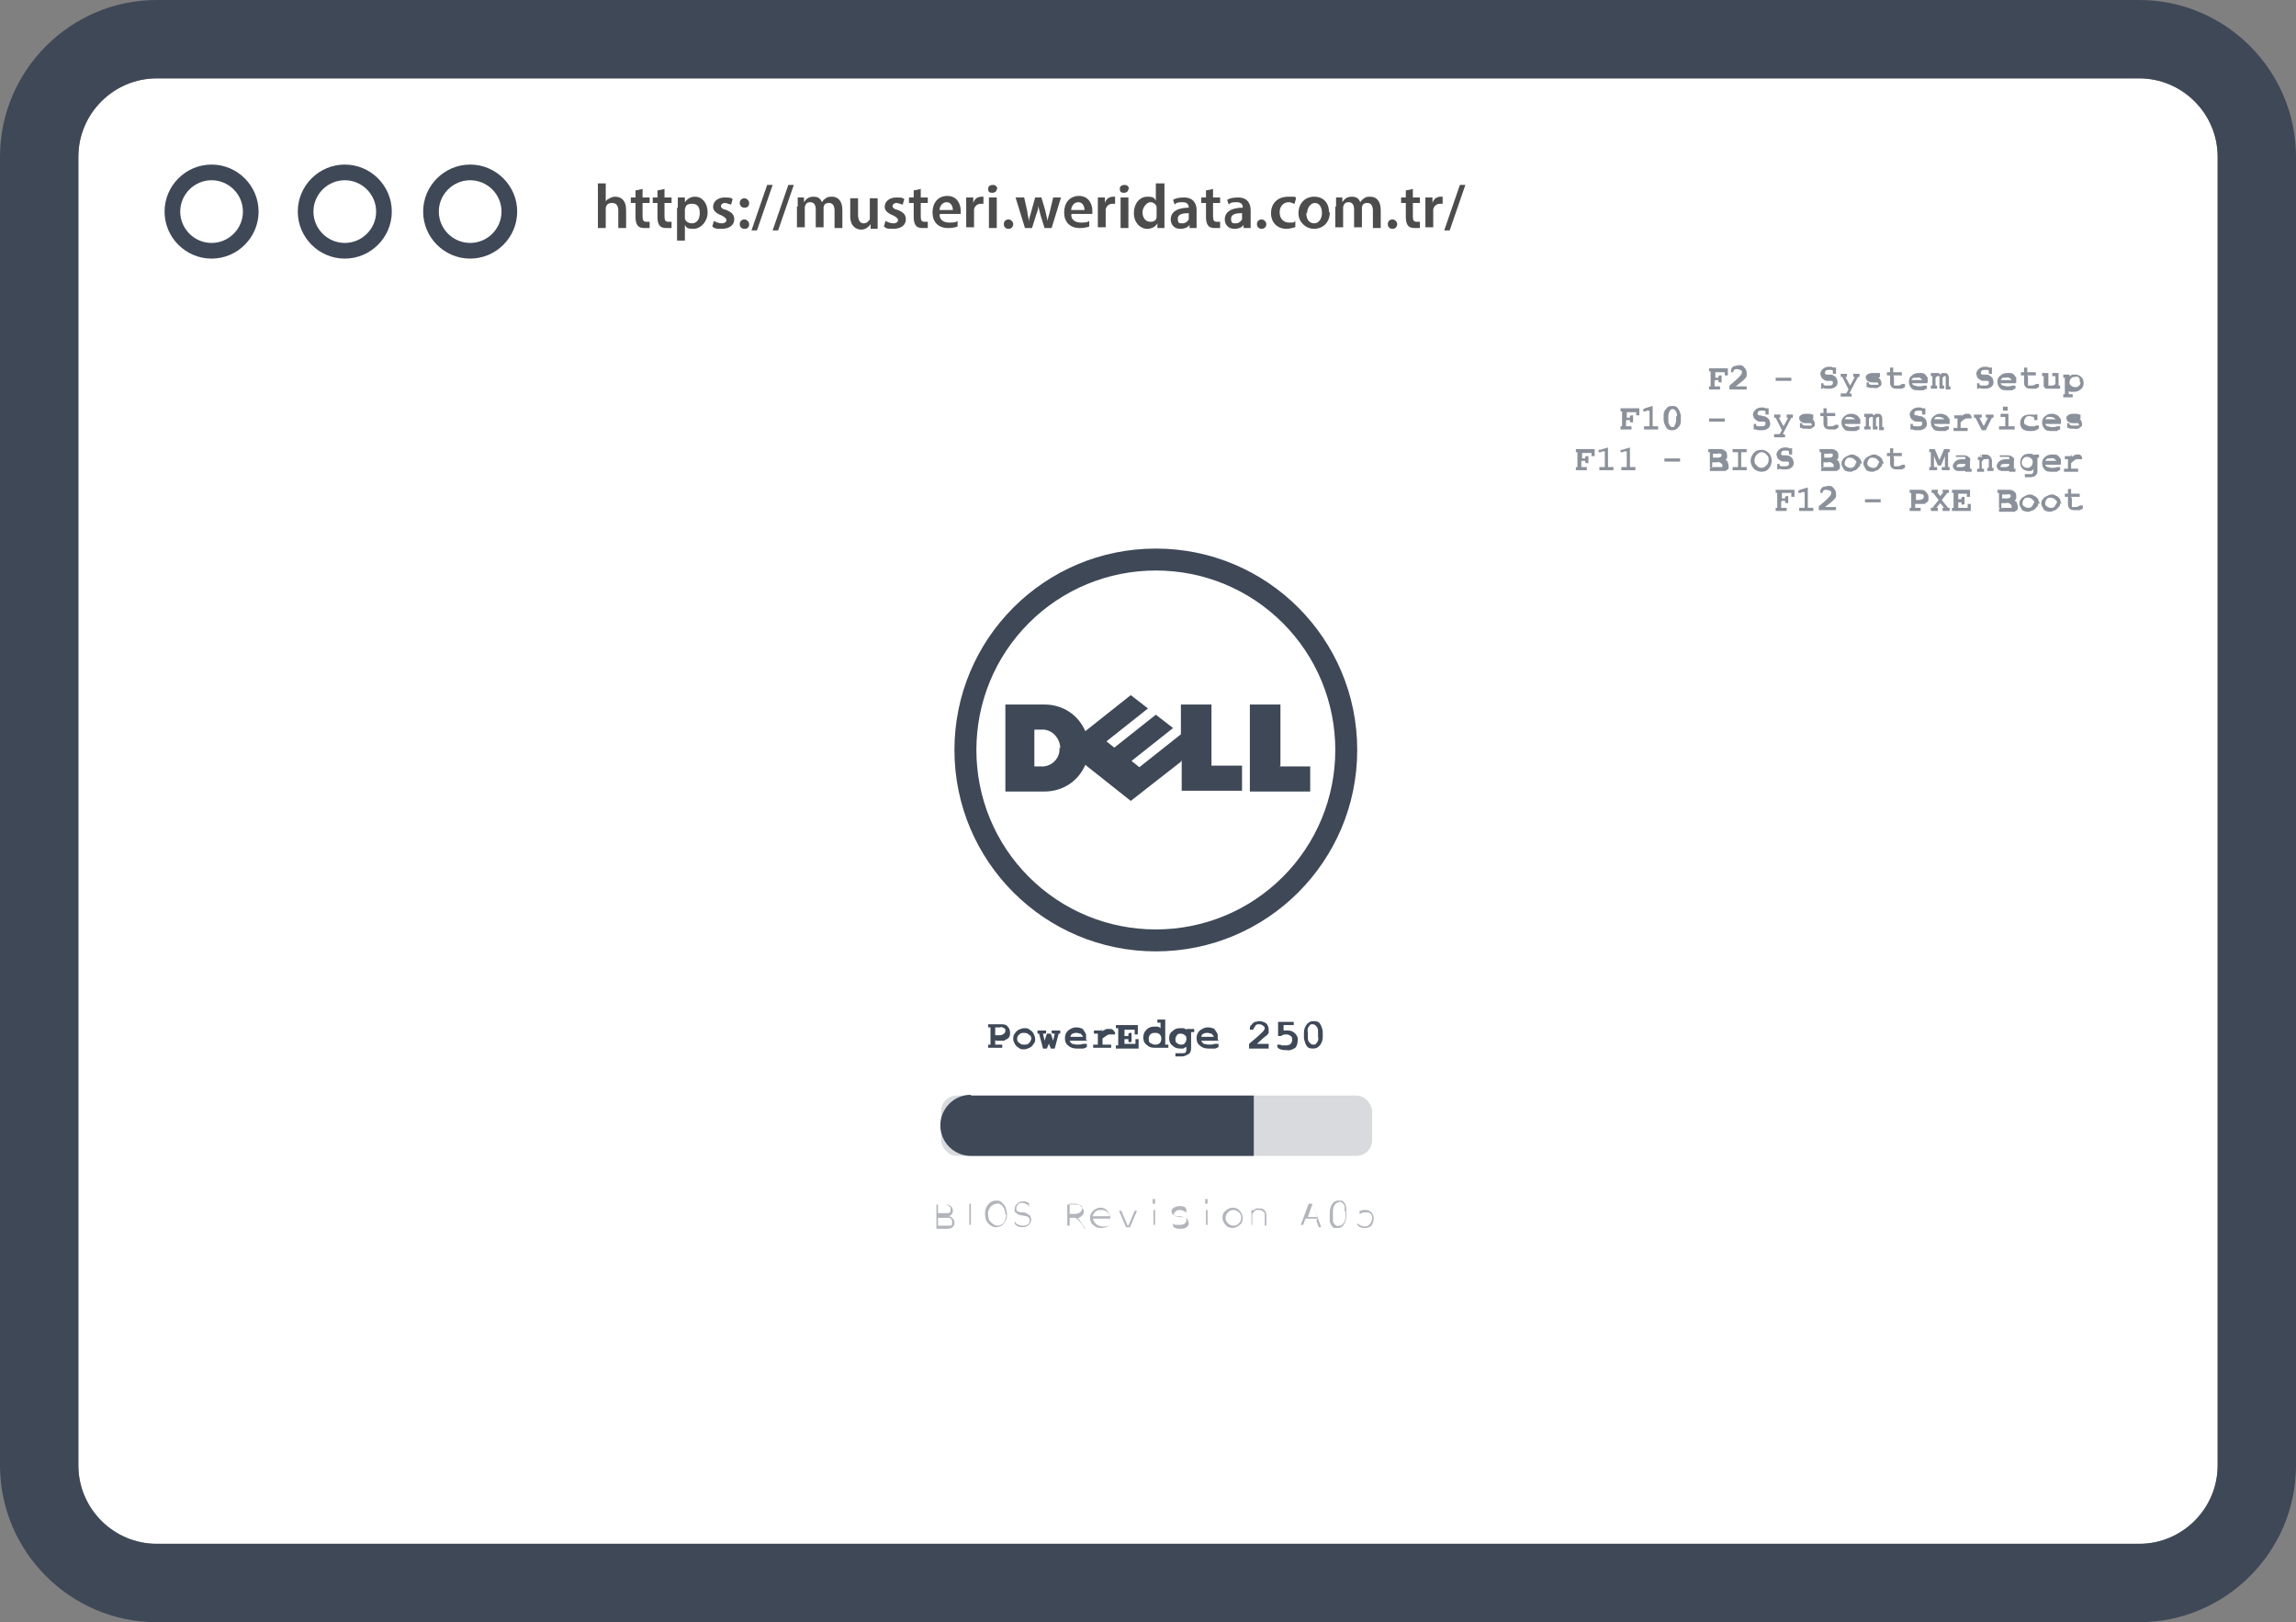 <?xml version="1.0" encoding="UTF-8"?>
<svg xmlns="http://www.w3.org/2000/svg" version="1.1" viewBox="0 0 293 207">
  <rect x="0" y="0" width="293" height="207" fill="#808080" stroke="none"/>
  <defs>
    <style>
      .cls-1 {
        opacity: .4;
      }

      .cls-1, .cls-2, .cls-3, .cls-4 {
        fill: #3f4857;
      }

      .cls-1, .cls-3, .cls-4 {
        isolation: isolate;
      }

      .cls-5 {
        fill: #fff;
      }

      .cls-3 {
        opacity: .6;
      }

      .cls-6 {
        fill: #4c4c4c;
      }

      .cls-4 {
        opacity: .2;
      }
    </style>
  </defs>
  <!-- Generator: Adobe Illustrator 28.6.0, SVG Export Plug-In . SVG Version: 1.2.0 Build 709)  -->
  <g>
    <g id="katman_1">
      <g id="Group_31762">
        <path id="Path_36554" class="cls-5" d="M20,10h253c5.5,0,10,4.5,10,10v167c0,5.5-4.5,10-10,10H20c-5.5,0-10-4.5-10-10V20c0-5.5,4.5-10,10-10Z"/>
        <path id="Path_36554_-_Outline" class="cls-2" d="M20,10c-5.5,0-10,4.5-10,10v167c0,5.5,4.5,10,10,10h253c5.5,0,10-4.5,10-10V20c0-5.5-4.5-10-10-10H20M20,0h253c11,0,20,9,20,20v167c0,11-9,20-20,20H20c-11,0-20-9-20-20V20C0,9,9,0,20,0Z"/>
        <path id="Path_36550" class="cls-3" d="M218.8,48.6v.7h.5c0,0,.2,0,.2,0,0,0,0,.1,0,.2,0,0,0,.1,0,.2,0,0-.2,0-.2,0h-1c0,0-.2,0-.2,0,0,0,0-.1,0-.2,0,0,0-.1,0-.2,0,0,.2,0,.2,0h0v-1.9h0c0,0-.2,0-.2,0,0,0,0-.1,0-.2,0,0,0-.1,0-.2,0,0,.2,0,.2,0h2.2v.7c0,0,0,.2,0,.2,0,0-.1,0-.2,0,0,0-.1,0-.2,0,0,0,0-.2,0-.2v-.2h-1.2v.7h.4c0,0,0-.2,0-.2,0,0,.1-.1.2-.1,0,0,.1,0,.2,0,0,0,0,.2,0,.2v.5c0,0,0,.2,0,.2,0,0-.1,0-.2,0,0,0-.2,0-.2-.1,0,0,0-.2,0-.2h-.4ZM221.5,49.3h1s.1,0,.2,0c0,0,.1,0,.2,0,0,0,0,.2,0,.2v.2h-2.2v-.5c.5-.4,1.1-.9,1.5-1.4,0,0,.1-.2.1-.3,0-.1,0-.2-.2-.3-.1,0-.3-.1-.4-.1-.2,0-.3,0-.4.1,0,0-.1.1-.1.2,0,0,0,.1,0,.1,0,0,0,0-.1,0,0,0-.1,0-.2,0,0,0,0-.1,0-.2,0-.1,0-.2.1-.3,0-.1.2-.3.4-.3.2,0,.3-.1.5-.1.3,0,.5,0,.7.3.2.2.3.4.3.7,0,.1,0,.3,0,.4-.1.2-.2.3-.4.5-.2.2-.5.4-1,.8ZM228.6,48.6h-2v-.4h2v.4ZM232.6,49.6s0,0,0,0c0,0,0,0,0,0,0,0-.1,0-.2,0,0,0,0-.2,0-.2v-.3c0,0,0-.2,0-.2,0,0,.1,0,.2,0,0,0,0,0,.1,0,0,0,0,0,0,.1,0,0,0,0,0,.1,0,0,.2.1.2.1.1,0,.2,0,.4,0,.2,0,.4,0,.5-.1,0,0,.1-.1.1-.2,0,0,0-.1,0-.2,0,0-.1-.1-.2-.1-.1,0-.3,0-.4,0-.2,0-.4,0-.6-.2-.1,0-.2-.2-.3-.3,0-.1-.1-.3-.1-.4,0-.2.1-.4.3-.6.2-.2.5-.3.7-.3.1,0,.2,0,.3,0,.1,0,.2,0,.3.1,0,0,.1,0,.2,0,0,0,.1,0,.2,0,0,0,0,.2,0,.2v.4c0,0,0,.2,0,.2,0,0-.1,0-.2,0,0,0-.1,0-.2,0,0,0,0,0,0-.2,0,0,0-.1,0-.2,0,0-.1-.1-.2-.1,0,0-.2,0-.3,0-.1,0-.3,0-.4.1,0,0-.1.1-.1.2,0,0,0,.1,0,.2,0,0,.1.1.2.1.1,0,.3,0,.4,0,.2,0,.4,0,.6.2.1,0,.2.2.3.3,0,.1.1.3.1.4,0,.2,0,.4-.2.6-.2.2-.5.3-.8.3-.1,0-.3,0-.4,0-.1,0-.3,0-.4-.1ZM235.9,49.7l-.8-1.6c0,0-.1,0-.2,0,0,0,0,0,0-.2,0,0,0-.1,0-.2,0,0,.2,0,.2,0h.4c0,0,.2,0,.2,0,0,0,0,.1,0,.2,0,0,0,.1,0,.2,0,0-.1,0-.2,0l.6,1.1.6-1.1c0,0-.2,0-.2,0,0,0,0-.1,0-.2,0,0,0-.1,0-.2,0,0,.2,0,.2,0h.4c0,0,.2,0,.2,0,0,0,0,.1,0,.2,0,0,0,.1,0,.2,0,0-.1,0-.2,0l-1.1,2.1c0,0,.2,0,.2,0,0,0,.1.1.1.2,0,0,0,.1,0,.2,0,0-.2,0-.2,0h-1c0,0-.2,0-.2,0,0,0,0-.1,0-.2,0,0,0-.1,0-.2,0,0,.2,0,.2,0h.5l.3-.5ZM239.5,48.2c0,0-.2,0-.2-.1,0,0-.2,0-.3,0-.2,0-.3,0-.4,0,0,0,0,0,0,0,0,0,0,0,0,0,.1,0,.2,0,.3,0,.2,0,.4,0,.7.1.1,0,.3.1.4.3,0,.1.1.2.1.4,0,.2,0,.3-.2.4-.2.2-.5.3-.8.2-.1,0-.3,0-.4,0-.1,0-.2,0-.3-.1,0,0,0,0,0,0,0,0,0,0,0,0,0,0-.1,0-.2,0,0,0,0-.2,0-.2v-.2c0,0,0-.2,0-.2,0,0,.1,0,.2,0,0,0,.1,0,.1,0,0,0,0,.1,0,.2,0,0,.2.1.3.1.1,0,.2,0,.4,0,.2,0,.3,0,.5,0,0,0,0,0,0-.1,0,0,0-.1-.1-.2-.2,0-.3,0-.5,0-.3,0-.5,0-.8-.2-.1-.1-.2-.3-.2-.4,0-.2,0-.3.2-.4.2-.2.5-.2.8-.2.1,0,.2,0,.3,0,.1,0,.2,0,.3,0,0,0,0,0,0,0,0,0,0,0,0,0,0,0,.1,0,.2,0,0,0,0,.2,0,.2h0c0,.2,0,.3,0,.3,0,0-.1.1-.2.1,0,0-.1,0-.2,0,0,0,0,0,0-.1h0ZM241.7,48.1v.9c0,0,0,.1,0,.2.1,0,.2,0,.3,0,.2,0,.5,0,.7-.2,0,0,.1,0,.2,0,0,0,.1,0,.2,0,0,0,0,.1,0,.2,0,0,0,.1,0,.2-.1,0-.3.2-.4.2-.2,0-.4,0-.6,0-.2,0-.5,0-.7-.2-.1-.1-.2-.3-.2-.5v-1h-.2c0,0-.2,0-.2,0,0,0,0-.1,0-.2,0,0,0-.1,0-.2,0,0,.2,0,.2,0h.2v-.4c0,0,0-.2,0-.2,0,0,.1,0,.2,0,0,0,.1,0,.2,0,0,0,0,.2,0,.2v.4h.9c0,0,.2,0,.2,0,0,0,0,.1,0,.2,0,0,0,.1,0,.2,0,0-.2,0-.2,0h-.9ZM245.9,48.9h-1.9c0,.1.1.2.3.3.2,0,.3.1.5.1.2,0,.5,0,.7-.1,0,0,.2,0,.2,0,0,0,.1,0,.2,0,0,0,0,.1,0,.2,0,0,0,.1,0,.2-.1,0-.3.1-.4.2-.2,0-.5,0-.7,0-.3,0-.7,0-.9-.3-.2-.2-.3-.5-.3-.8,0-.3.1-.6.4-.8.2-.2.5-.3.8-.3.2,0,.4,0,.5,0,.1,0,.3.1.4.2.1.1.2.3.3.4,0,.1,0,.3,0,.4v.2ZM245.3,48.5c0-.1-.2-.2-.3-.3-.1,0-.3-.1-.4,0-.1,0-.3,0-.4,0-.1,0-.2.2-.3.3h1.4ZM246.8,47.6h0c0,0,.1,0,.2,0,0,0,.1,0,.2,0,0,0,.1,0,.2,0,0,0,.1,0,.2.2,0,0,.2-.1.2-.2,0,0,.2,0,.3,0,.2,0,.3,0,.4.1.1.1.2.3.2.5v1.1c0,0,.2,0,.2,0,0,0,0,.1,0,.2,0,0,0,.1,0,.2,0,0-.2,0-.2,0h-.4v-1.5c0,0,0-.1,0-.2,0,0,0,0-.1,0,0,0-.1,0-.1,0,0,0-.1.1-.2.2v1c0,0,.2,0,.2,0,0,0,0,.1,0,.2,0,0,0,.1,0,.2,0,0-.2,0-.2,0h-.4v-1.5c0,0,0-.1,0-.1,0,0,0,0-.1,0,0,0-.1,0-.2,0,0,0-.1.1-.2.2v1c0,0,.2,0,.2,0,0,0,0,.1,0,.2,0,0,0,.1,0,.2,0,0-.2,0-.2,0h-.4c0,0-.2,0-.2,0,0,0,0-.1,0-.2,0,0,0-.1,0-.2,0,0,.1,0,.2,0v-1.2c0,0-.2,0-.2,0,0,0,0-.1,0-.2,0,0,0-.1,0-.2,0,0,.2,0,.2,0h.4ZM252.5,49.6s0,0,0,0c0,0,0,0,0,0,0,0-.1,0-.2,0,0,0,0-.2,0-.2v-.3c0,0,0-.2,0-.2,0,0,.1,0,.2,0,0,0,0,0,.1,0,0,0,0,0,0,.1,0,0,0,0,0,.1,0,0,.2.1.2.1.1,0,.2,0,.4,0,.2,0,.4,0,.5-.1,0,0,.1-.1.1-.2,0,0,0-.1,0-.2,0,0-.1-.1-.2-.1-.1,0-.3,0-.4,0-.2,0-.4,0-.6-.2-.1,0-.2-.2-.3-.3,0-.1-.1-.3-.1-.4,0-.2.1-.4.3-.6.2-.2.5-.3.7-.3.1,0,.2,0,.3,0,.1,0,.2,0,.3.1,0,0,.1,0,.2,0,0,0,.1,0,.2,0,0,0,0,.2,0,.2v.4c0,0,0,.2,0,.2,0,0-.1,0-.2,0,0,0-.1,0-.2,0,0,0,0,0,0-.2,0,0,0-.1,0-.2,0,0-.1-.1-.2-.1,0,0-.2,0-.3,0-.1,0-.3,0-.4.1,0,0-.1.1-.1.2,0,0,0,.1,0,.2,0,0,.1.1.2.1.1,0,.3,0,.4,0,.2,0,.4,0,.6.2.1,0,.2.2.3.3,0,.1.1.3.1.4,0,.2,0,.4-.2.6-.2.2-.5.3-.8.3-.1,0-.3,0-.4,0-.1,0-.2,0-.4-.1ZM257.2,48.9h-1.9c0,.1.1.2.3.3.2,0,.3.1.5.1.2,0,.5,0,.7-.1,0,0,.2,0,.2,0,0,0,.1,0,.2,0,0,0,0,.1,0,.2,0,0,0,.1,0,.2-.1,0-.3.1-.4.2-.2,0-.5,0-.7,0-.3,0-.7,0-.9-.3-.2-.2-.3-.5-.3-.8,0-.3.1-.6.4-.8.2-.2.5-.3.8-.3.2,0,.4,0,.5,0,.1,0,.3.1.4.2.1.1.2.3.3.4,0,.1,0,.3,0,.4v.2ZM256.7,48.5c0-.1-.2-.2-.3-.3-.1,0-.3-.1-.4,0-.1,0-.3,0-.4,0-.1,0-.2.2-.3.3h1.4ZM258.8,48.1v.9c0,0,0,.1,0,.2.1,0,.2,0,.3,0,.2,0,.5,0,.7-.2,0,0,.1,0,.2,0,0,0,.1,0,.2,0,0,0,0,.1,0,.2,0,0,0,.1,0,.2-.1,0-.3.2-.4.2-.2,0-.4,0-.6,0-.2,0-.5,0-.7-.2-.1-.1-.2-.3-.2-.5v-1h-.2c0,0-.2,0-.2,0,0,0,0-.1,0-.2,0,0,0-.1,0-.2,0,0,.2,0,.2,0h.2v-.4c0,0,0-.2,0-.2,0,0,.1,0,.2,0,0,0,.1,0,.2,0,0,0,0,.2,0,.2v.4h.9c0,0,.2,0,.2,0,0,0,0,.1,0,.2,0,0,0,.1,0,.2,0,0-.2,0-.2,0h-.9ZM262.7,47.6v1.6c0,0,.2,0,.2,0,0,0,0,.1,0,.2,0,0,0,.1,0,.2,0,0-.2,0-.2,0h-.4c-.1,0-.3,0-.4,0-.1,0-.2,0-.4,0-.1,0-.3,0-.4,0-.1,0-.2-.2-.3-.3,0,0,0-.2,0-.3v-1h0c0,0-.2,0-.2,0,0,0,0-.1,0-.2,0,0,0-.1,0-.2,0,0,.2,0,.2,0h.6v1.4c0,0,0,.2,0,.2,0,0,.1,0,.2,0,.1,0,.2,0,.3,0,.1,0,.3-.1.4-.2v-1h-.2c0,0-.2,0-.2,0,0,0,0-.1,0-.2,0,0,0-.1,0-.2,0,0,.2,0,.2,0h.6ZM264,49.5v.8h.3c0,0,.2,0,.2,0,0,0,0,.1,0,.2,0,0,0,.1,0,.2,0,0-.2,0-.2,0h-.8c0,0-.2,0-.2,0,0,0,0-.1,0-.2,0,0,0-.1,0-.2,0,0,.2,0,.2,0h0v-2.1h0c0,0-.2,0-.2,0,0,0,0-.1,0-.2,0,0,0-.1,0-.2,0,0,.2,0,.2,0h.6v.2c.1,0,.2-.1.3-.2.1,0,.2,0,.4,0,.3,0,.6.1.8.3.2.2.3.5.3.8,0,.3-.1.6-.4.8-.2.2-.5.3-.8.3-.1,0-.2,0-.4,0-.1,0-.2,0-.4-.2h0ZM265.4,48.7c0,0,0-.2,0-.3,0-.1-.1-.2-.2-.3-.1,0-.2-.1-.4,0-.2,0-.4,0-.6.3,0,0-.1.2-.1.4,0,.1,0,.3.2.4.1.1.3.2.5.2.2,0,.4,0,.5-.2.1,0,.2-.2.2-.4h0ZM207.5,53.7v.7h.5c0,0,.2,0,.2,0,0,0,0,.1,0,.2,0,0,0,.1,0,.2,0,0-.2,0-.2,0h-1c0,0-.2,0-.2,0,0,0,0-.1,0-.2,0,0,0-.1,0-.2,0,0,.2,0,.2,0h0v-1.9h0c0,0-.2,0-.2,0,0,0,0-.1,0-.2,0,0,0-.1,0-.2,0,0,.2,0,.2,0h2.2v.7c0,0,0,.2,0,.2,0,0-.1,0-.2,0,0,0-.1,0-.2,0,0,0,0-.2,0-.2v-.2h-1.2v.7h.4c0,0,0-.2,0-.2,0,0,.1-.1.2-.1,0,0,.1,0,.2,0,0,0,0,.2,0,.2v.5c0,0,0,.2,0,.2,0,0-.1,0-.2,0,0,0-.2,0-.2-.1,0,0,0-.2,0-.2h-.4ZM210.9,51.8v2.6h.5c0,0,.2,0,.2,0,0,0,0,.1,0,.2,0,0,0,.1,0,.2,0,0-.2,0-.2,0h-1.4c0,0-.2,0-.2,0,0,0,0-.1,0-.2,0,0,0-.1,0-.2,0,0,.2,0,.2,0h.5v-2h-.4c0,.1-.1.1-.2.1,0,0-.1,0-.2,0,0,0,0-.1,0-.2,0,0,0-.1,0-.1,0,0,.1,0,.2-.1l1-.3ZM214.5,53.1v.5c0,.3,0,.6-.3.9-.2.3-.5.4-.8.4-.2,0-.3,0-.5-.1-.2-.1-.3-.3-.4-.5-.1-.2-.2-.5-.2-.7v-.5c0-.3,0-.6.3-.9.2-.3.4-.4.8-.4.2,0,.3,0,.5.1.2.1.3.3.4.5.1.2.2.5.2.7h0ZM214,53.1c0-.2,0-.5-.2-.7,0-.1-.2-.2-.3-.2-.1,0-.3,0-.4.2-.1.2-.2.4-.2.7v.5c0,.2,0,.5.2.7,0,.1.2.2.3.2.1,0,.3,0,.3-.2.1-.2.2-.4.2-.7v-.5ZM220.1,53.8h-2v-.4h2v.4ZM224.1,54.8s0,0-.1,0c0,0,0,0,0,0,0,0-.1,0-.2,0,0,0,0-.2,0-.2v-.3c0,0,0-.2,0-.2,0,0,.1,0,.2,0,0,0,0,0,.1,0,0,0,0,0,0,.1,0,0,0,0,0,.1,0,0,.2.1.2.1.1,0,.2,0,.4,0,.2,0,.4,0,.5-.1,0,0,.1-.1.1-.2,0,0,0-.1,0-.2,0,0-.1-.1-.2-.1-.1,0-.3,0-.4,0-.2,0-.4,0-.6-.2-.1,0-.2-.2-.3-.3,0-.1-.1-.3-.1-.4,0-.2.1-.4.3-.6.2-.2.5-.3.7-.3.1,0,.2,0,.3,0,.1,0,.2,0,.3.1,0,0,.1,0,.2,0,0,0,.1,0,.2,0,0,0,0,.2,0,.2v.4c0,0,0,.2,0,.2,0,0-.1,0-.2,0,0,0-.1,0-.2,0,0,0,0,0,0-.2,0,0,0-.1,0-.2,0,0-.1-.1-.2-.1,0,0-.2,0-.3,0-.1,0-.3,0-.4.1,0,0-.1.1-.1.2,0,0,0,.1,0,.2,0,0,.1.1.2.1.1,0,.3,0,.4.1.2,0,.4,0,.6.2.1,0,.2.2.3.3,0,.1.1.3.1.4,0,.2,0,.4-.2.6-.2.2-.5.3-.8.3-.1,0-.3,0-.4,0-.1,0-.2,0-.4-.1h0ZM227.4,54.9l-.8-1.6c0,0-.1,0-.2,0,0,0,0,0,0-.2,0,0,0-.1,0-.2,0,0,.2,0,.2,0h.4c0,0,.2,0,.2,0,0,0,0,.1,0,.2,0,0,0,.1,0,.2,0,0-.1,0-.2,0l.6,1.1.6-1.1c0,0-.2,0-.2,0,0,0,0-.1,0-.2,0,0,0-.1,0-.2,0,0,.2,0,.2,0h.4c0,0,.2,0,.2,0,0,0,0,.1,0,.2,0,0,0,.1,0,.2,0,0-.1,0-.2,0l-1.1,2.1c0,0,.2,0,.2,0,0,0,.1.1.1.2,0,0,0,.1,0,.2,0,0-.2,0-.2,0h-1c0,0-.2,0-.2,0,0,0,0-.1,0-.2,0,0,0-.1,0-.2,0,0,.2,0,.2,0h.5l.3-.5ZM231,53.4c0,0-.2,0-.2-.1,0,0-.2,0-.3,0-.2,0-.3,0-.4,0,0,0,0,0,0,0,0,0,0,0,0,0,.1,0,.2,0,.3,0,.2,0,.4,0,.7.1.1,0,.3.1.4.3,0,.1.1.2.1.4,0,.2,0,.3-.2.4-.2.2-.5.3-.8.2-.1,0-.3,0-.4,0-.1,0-.2,0-.3-.1,0,0,0,0,0,0,0,0,0,0,0,0,0,0-.1,0-.2,0,0,0,0-.2,0-.2h0c0-.2,0-.3,0-.4,0,0,.1,0,.2,0,0,0,.1,0,.1,0,0,0,0,.1,0,.2,0,0,.2.1.3.1.1,0,.2,0,.4,0,.2,0,.3,0,.5,0,0,0,0,0,0-.1,0,0,0-.1-.1-.2-.2,0-.3,0-.5,0-.3,0-.5,0-.8-.2-.1-.1-.2-.3-.2-.4,0-.2,0-.3.2-.4.2-.2.5-.2.8-.2.1,0,.2,0,.3,0,.1,0,.2,0,.3.1,0,0,0,0,0,0,0,0,0,0,0,0,0,0,.1,0,.2,0,0,0,0,.2,0,.2h0c0,.2,0,.3,0,.3,0,0-.1.1-.2.1,0,0-.1,0-.2,0,0,0,0,0,0-.1h0ZM233.2,53.3v.9c0,0,0,.1,0,.2.1,0,.2,0,.3,0,.2,0,.5,0,.7-.2,0,0,.1,0,.2,0,0,0,.1,0,.2,0,0,0,0,.1,0,.2,0,0,0,.1,0,.2-.1,0-.3.2-.4.2-.2,0-.4,0-.6,0-.2,0-.5,0-.7-.2-.1-.1-.2-.3-.2-.5v-1h-.2c0,0-.2,0-.2,0,0,0,0-.1,0-.2,0,0,0-.1,0-.2,0,0,.2,0,.2,0h.2v-.4c0,0,0-.2,0-.2,0,0,.1,0,.2,0,0,0,.1,0,.2,0,0,0,0,.2,0,.2v.4h.9c0,0,.2,0,.2,0,0,0,0,.1,0,.2,0,0,0,.1,0,.2,0,0-.2,0-.2,0h-.9ZM237.3,54.1h-1.9c0,.1.1.2.3.3.2,0,.3.1.5.1.2,0,.5,0,.7-.1,0,0,.2,0,.2,0,0,0,.1,0,.2,0,0,0,0,.1,0,.2,0,0,0,.1,0,.2-.1,0-.3.1-.4.2-.2,0-.5,0-.7,0-.3,0-.7,0-.9-.3-.2-.2-.3-.5-.3-.8,0-.3.1-.6.4-.8.2-.2.5-.3.8-.3.2,0,.4,0,.5.1.1,0,.3.1.4.2.1.1.2.3.3.4,0,.1,0,.3,0,.4v.2ZM236.8,53.6c0-.1-.2-.2-.3-.3-.1,0-.3-.1-.4-.1-.1,0-.3,0-.4,0-.1,0-.2.2-.3.3h1.4ZM238.3,52.8h0c0,0,.1,0,.2,0,0,0,.1,0,.2,0,0,0,.1,0,.2,0,0,0,.1,0,.2.2,0,0,.2-.1.2-.2,0,0,.2,0,.3,0,.2,0,.3,0,.4.1.1.1.2.3.2.5v1.1c0,0,.2,0,.2,0,0,0,0,.1,0,.2,0,0,0,.1,0,.2,0,0-.2,0-.2,0h-.4v-1.5c0,0,0-.1,0-.2,0,0,0,0-.1,0,0,0-.1,0-.1,0,0,0-.1.1-.2.2v1c0,0,.2,0,.2,0,0,0,0,.1,0,.2,0,0,0,.1,0,.2,0,0-.2,0-.2,0h-.4v-1.5c0,0,0-.1,0-.1,0,0,0,0-.1,0,0,0-.1,0-.2,0,0,0-.1.1-.2.2v1c0,0,.2,0,.2,0,0,0,0,.1,0,.2,0,0,0,.1,0,.2,0,0-.2,0-.2,0h-.4c0,0-.2,0-.2,0,0,0,0-.1,0-.2,0,0,0-.1,0-.2,0,0,.1,0,.2,0v-1.2c0,0-.2,0-.2,0,0,0,0-.1,0-.2,0,0,0-.1,0-.2,0,0,.2,0,.2,0h.5ZM244,54.8s0,0,0,0c0,0,0,0,0,0,0,0-.1,0-.2,0,0,0,0-.2,0-.2v-.3c0,0,0-.2,0-.2,0,0,.1,0,.2,0,0,0,0,0,.1,0,0,0,0,0,0,.1,0,0,0,0,0,.1,0,0,.2.1.2.1.1,0,.2,0,.4,0,.2,0,.4,0,.5-.1,0,0,.1-.1.1-.2,0,0,0-.1,0-.2,0,0-.1-.1-.2-.1-.1,0-.3,0-.4,0-.2,0-.4,0-.6-.2-.1,0-.2-.2-.3-.3,0-.1-.1-.3-.1-.4,0-.2.1-.4.3-.6.2-.2.5-.3.7-.3.1,0,.2,0,.3,0,.1,0,.2,0,.3.1,0,0,.1,0,.2,0,0,0,.1,0,.2,0,0,0,0,.2,0,.2v.4c0,0,0,.2,0,.2,0,0-.1,0-.2,0,0,0-.1,0-.2,0,0,0,0,0,0-.2,0,0,0-.1,0-.2,0,0-.1-.1-.2-.1,0,0-.2,0-.3,0-.1,0-.3,0-.4.1,0,0-.1.1-.1.2,0,0,0,.1,0,.2,0,0,.1.1.2.1.1,0,.3,0,.4.1.2,0,.4,0,.6.2.1,0,.2.2.3.3,0,.1.1.3.1.4,0,.2,0,.4-.2.6-.2.2-.5.3-.8.3-.1,0-.3,0-.4,0-.1,0-.3,0-.4-.1ZM248.7,54.1h-1.9c0,.1.1.2.3.3.2,0,.3.1.5.1.2,0,.5,0,.7-.1,0,0,.2,0,.2,0,0,0,.1,0,.2,0,0,0,0,.1,0,.2,0,0,0,.1,0,.2-.1,0-.3.1-.4.2-.2,0-.5,0-.7,0-.3,0-.7,0-.9-.3-.2-.2-.3-.5-.3-.8,0-.3.1-.6.4-.8.2-.2.5-.3.8-.3.2,0,.4,0,.5.1.1,0,.3.1.4.2.1.1.2.3.3.4,0,.1,0,.3,0,.4v.2ZM248.2,53.6c0-.1-.2-.2-.3-.3-.1,0-.3-.1-.4-.1-.1,0-.3,0-.4,0-.1,0-.2.2-.3.3h1.4ZM250.3,52.8v.3c.1-.1.3-.2.5-.3.1,0,.2,0,.3,0,.2,0,.3,0,.4.2,0,0,.1.1.1.2,0,0,0,.1,0,.2,0,0-.1,0-.2,0,0,0-.1,0-.2,0,0,0-.1,0-.2,0-.1,0-.2,0-.3.1-.2.1-.3.2-.5.4v.7h.7c0,0,.2,0,.2,0,0,0,0,.1,0,.2,0,0,0,.1,0,.2,0,0-.2,0-.2,0h-1.4c0,0-.2,0-.2,0,0,0,0-.1,0-.2,0,0,0-.1,0-.2,0,0,.2,0,.2,0h.3v-1.2h-.2c0,0-.2,0-.2,0,0,0,0-.1,0-.2,0,0,0-.1,0-.2,0,0,.2,0,.2,0h.6ZM253.2,54.3l.5-1c0,0-.2,0-.2,0,0,0-.1-.1-.1-.2,0,0,0-.1,0-.2,0,0,.2,0,.2,0h.6c0,0,.2,0,.2,0,0,0,0,.1,0,.2,0,0,0,.1,0,.2,0,0-.2,0-.2,0h0l-.8,1.6h-.5l-.8-1.6h0c0,0-.2,0-.2,0,0,0,0-.1,0-.2,0,0,0-.1,0-.2,0,0,.2,0,.2,0h.6c0,0,.2,0,.2,0,0,0,0,.1,0,.2,0,0,0,.2-.1.2,0,0-.2,0-.2,0l.5,1ZM256.2,51.9v.5h-.6v-.5h.6ZM256.3,52.8v1.6h.6c0,0,.2,0,.2,0,0,0,0,.1,0,.2,0,0,0,.1,0,.2,0,0-.2,0-.2,0h-1.6c0,0-.2,0-.2,0,0,0,0-.1,0-.2,0,0,0-.1,0-.2,0,0,.2,0,.2,0h.6v-1.2h-.4c0,0-.2,0-.2,0,0,0,0-.1,0-.2,0,0,0-.1,0-.2,0,0,.2,0,.2,0h.9ZM259.6,52.9c0,0,.1,0,.2,0,0,0,.1,0,.2,0,0,0,0,.2,0,.2v.3c0,0,0,.2,0,.2,0,0-.1,0-.2,0,0,0-.1,0-.2,0,0,0,0-.1,0-.2,0,0,0-.1-.1-.2-.1,0-.3-.1-.5-.1-.2,0-.4,0-.5.2-.1.1-.2.3-.2.5,0,.2,0,.3.2.4.2.1.4.2.6.2.2,0,.3,0,.5,0,0,0,.1,0,.2-.1,0,0,.1,0,.2,0,0,0,.1,0,.2,0,0,0,0,.1,0,.2,0,.1,0,.2-.2.3-.3.2-.6.2-.9.2-.3,0-.6,0-.9-.2-.3-.2-.4-.5-.4-.8,0-.3.1-.6.3-.8.2-.2.6-.3.9-.3.1,0,.2,0,.4,0,.1,0,.2,0,.3.1h0ZM262.9,54.1h-1.9c0,.1.1.2.3.3.2,0,.3.1.5.1.2,0,.5,0,.7-.1,0,0,.2,0,.2,0,0,0,.1,0,.2,0,0,0,0,.1,0,.2,0,0,0,.1,0,.2-.1,0-.3.1-.4.2-.2,0-.5,0-.7,0-.3,0-.7,0-.9-.3-.2-.2-.3-.5-.3-.8,0-.3.1-.6.4-.8.2-.2.5-.3.8-.3.2,0,.4,0,.5.1.1,0,.3.1.4.2.1.1.2.3.3.4,0,.1,0,.3,0,.4v.2ZM262.4,53.6c0-.1-.2-.2-.3-.3-.1,0-.3-.1-.4-.1-.1,0-.3,0-.4,0-.1,0-.2.2-.3.3h1.4ZM265.1,53.4c0,0-.2,0-.2-.1,0,0-.2,0-.3,0-.2,0-.3,0-.4,0,0,0,0,0,0,0s0,0,0,0c.1,0,.2,0,.3,0,.2,0,.4,0,.7.1.1,0,.3.1.4.3,0,.1.1.2.1.4,0,.2,0,.3-.2.4-.2.2-.5.3-.8.2-.1,0-.3,0-.4,0-.1,0-.2,0-.3-.1,0,0,0,0,0,0,0,0,0,0,0,0,0,0-.1,0-.2,0,0,0,0-.2,0-.2v-.2c0,0,0-.2,0-.2,0,0,.1,0,.2,0,0,0,.1,0,.1,0,0,0,0,.1,0,.2,0,0,.2.1.3.1.1,0,.2,0,.4,0,.2,0,.3,0,.5,0,0,0,0,0,0-.1,0,0,0-.1-.1-.2-.2,0-.3,0-.5,0-.3,0-.5,0-.8-.2-.1-.1-.2-.3-.2-.4,0-.2,0-.3.2-.4.2-.2.5-.2.8-.2.1,0,.2,0,.3,0,.1,0,.2,0,.3.1,0,0,0,0,0,0,0,0,0,0,0,0,0,0,.1,0,.2,0,0,0,0,.2,0,.2h0c0,.2,0,.3,0,.3,0,0-.1.1-.2.1,0,0-.1,0-.2,0,0,0,0,0,0-.1h0ZM201.8,58.9v.7h.5c0,0,.2,0,.2,0,0,0,0,.1,0,.2,0,0,0,.1,0,.2,0,0-.2,0-.2,0h-1c0,0-.2,0-.2,0,0,0,0-.1,0-.2,0,0,0-.1,0-.2,0,0,.2,0,.2,0h0v-1.9h0c0,0-.2,0-.2,0,0,0,0-.1,0-.2,0,0,0-.1,0-.2,0,0,.2,0,.2,0h2.2v.7c0,0,0,.2,0,.2,0,0-.1,0-.2,0,0,0-.1,0-.2,0,0,0,0-.2,0-.2v-.2h-1.2v.7h.4c0,0,0-.2,0-.2,0,0,.1-.1.2-.1,0,0,.1,0,.2,0,0,0,0,.2,0,.2v.5c0,0,0,.2,0,.2,0,0-.1,0-.2,0,0,0-.2,0-.2-.1,0,0,0-.2,0-.2h-.4ZM205.2,57v2.6h.5c0,0,.2,0,.2,0,0,0,0,.1,0,.2,0,0,0,.1,0,.2,0,0-.2,0-.2,0h-1.4c0,0-.2,0-.2,0,0,0,0-.1,0-.2,0,0,0-.1,0-.2,0,0,.2,0,.2,0h.5v-2h-.4c0,.1-.1.1-.2.1,0,0-.1,0-.2,0,0,0,0-.1,0-.2,0,0,0-.1,0-.1,0,0,.1,0,.2,0l1-.3ZM208,57v2.6h.5c0,0,.2,0,.2,0,0,0,0,.1,0,.2,0,0,0,.1,0,.2,0,0-.2,0-.2,0h-1.4c0,0-.2,0-.2,0,0,0,0-.1,0-.2,0,0,0-.1,0-.2,0,0,.2,0,.2,0h.5v-2h-.4c0,.1-.1.1-.2.1,0,0-.1,0-.2,0,0,0,0-.1,0-.2,0,0,0-.1,0-.1,0,0,.1,0,.2,0l1-.3ZM214.4,58.9h-2v-.4h2v.4ZM218.2,59.6v-1.9h0c0,0-.2,0-.2,0,0,0,0-.1,0-.2,0,0,0-.1,0-.2,0,0,.2,0,.2,0h1.2c.2,0,.5,0,.7.2.2.1.3.3.3.6,0,.1,0,.2,0,.3,0,0-.1.2-.2.3.1,0,.3.2.3.3,0,.1.1.3.1.4,0,.1,0,.2,0,.3,0,0,0,.1-.1.2,0,0-.2.1-.3.2-.1,0-.3,0-.4,0h-1.4c0,0-.2,0-.2,0,0,0,0-.1,0-.2,0,0,0-.1,0-.2,0,0,.2,0,.2,0h0ZM218.6,58.4h.5c.2,0,.3,0,.5-.1,0,0,.1-.1.1-.2,0,0,0-.2-.1-.2-.1,0-.2-.1-.4,0h-.6v.7ZM218.6,59.6h.8c.1,0,.3,0,.4,0,0,0,0-.1,0-.2,0-.1,0-.2-.2-.3-.1-.1-.3-.2-.5-.1h-.6v.7ZM222.2,57.7v1.9h.5c0,0,.2,0,.2,0,0,0,0,.1,0,.2,0,0,0,.1,0,.2,0,0-.2,0-.2,0h-1.4c0,0-.2,0-.2,0,0,0,0-.1,0-.2,0,0,0-.1,0-.2,0,0,.2,0,.2,0h.5v-1.9h-.5c0,0-.2,0-.2,0,0,0,0-.1,0-.2,0,0,0-.1,0-.2,0,0,.2,0,.2,0h1.4c0,0,.2,0,.2,0,0,0,0,.1,0,.2,0,0,0,.1,0,.2,0,0-.2,0-.2,0h-.5ZM226.1,58.7c0,.4-.1.8-.4,1.1-.2.3-.6.4-.9.4-.3,0-.6-.1-.9-.3-.3-.3-.5-.7-.5-1.1,0-.4.2-.8.5-1.1.2-.2.5-.3.9-.3.4,0,.7.2.9.4.3.3.4.7.4,1.1h0ZM225.7,58.7c0-.3,0-.5-.3-.7-.1-.2-.4-.3-.6-.3-.2,0-.4.1-.6.3-.2.2-.3.5-.3.7,0,.3,0,.5.3.7.1.2.4.3.6.3.2,0,.4-.1.6-.3.2-.2.3-.4.3-.7h0ZM227,59.9s0,0,0,0c0,0,0,0,0,0,0,0-.1,0-.2,0,0,0,0-.2,0-.2v-.3c0,0,0-.2,0-.2,0,0,.1,0,.2,0,0,0,0,0,.1,0,0,0,0,0,0,.1,0,0,0,0,0,.1,0,0,.2.1.2.1.1,0,.2,0,.4,0,.2,0,.4,0,.5-.1,0,0,.1-.1.1-.2,0,0,0-.1,0-.2,0,0-.1-.1-.2-.1-.1,0-.3,0-.4,0-.2,0-.4,0-.6-.2-.1,0-.2-.2-.3-.3,0-.1-.1-.3-.1-.4,0-.2.1-.4.3-.6.2-.2.5-.3.7-.3.1,0,.2,0,.3,0,.1,0,.2,0,.3.1,0,0,.1,0,.2,0,0,0,.1,0,.2,0,0,0,0,.2,0,.2v.4c0,0,0,.2,0,.2,0,0-.1,0-.2,0,0,0-.1,0-.2,0,0,0,0,0,0-.2,0,0,0-.1,0-.2,0,0-.1-.1-.2-.1,0,0-.2,0-.3,0-.1,0-.3,0-.4.1,0,0-.1.1-.1.2,0,0,0,.1,0,.2,0,0,.1.1.2.1.1,0,.3,0,.4,0,.2,0,.4,0,.6.2.1,0,.2.2.3.3,0,.1.1.3.1.4,0,.2,0,.4-.2.6-.2.2-.5.3-.8.3-.1,0-.3,0-.4,0-.1,0-.2,0-.4-.1h0ZM232.4,59.6v-1.9h0c0,0-.2,0-.2,0,0,0,0-.1,0-.2,0,0,0-.1,0-.2,0,0,.2,0,.2,0h1.2c.2,0,.5,0,.7.2.2.1.3.3.3.6,0,.1,0,.2,0,.3,0,0-.1.2-.2.3.1,0,.3.2.3.3,0,.1.1.3.1.4,0,.1,0,.2,0,.3,0,0,0,.1-.1.2,0,0-.2.1-.3.2-.1,0-.3,0-.4,0h-1.4c0,0-.2,0-.2,0,0,0,0-.1,0-.2,0,0,0-.1,0-.2,0,0,.2,0,.2,0h0ZM232.8,58.4h.5c.2,0,.3,0,.5-.1,0,0,.1-.1.1-.2,0,0,0-.2-.1-.2-.1,0-.2-.1-.4,0h-.6v.7ZM232.8,59.6h.8c.1,0,.3,0,.4,0,0,0,0-.1,0-.2,0-.1,0-.2-.2-.3-.1-.1-.3-.2-.5-.1h-.6v.7ZM237.4,59.1c0,.2,0,.4-.2.5-.1.2-.3.3-.4.4-.2,0-.4.2-.6.2-.2,0-.4,0-.6-.1-.2,0-.3-.2-.4-.4-.1-.2-.2-.3-.2-.5,0-.2,0-.4.2-.6.1-.2.3-.3.5-.4.2-.1.4-.2.6-.2.2,0,.4,0,.6.2.2,0,.3.2.5.4.1.2.2.4.2.6h0ZM236.9,59.1c0-.2,0-.3-.2-.4-.1-.2-.4-.3-.6-.3-.2,0-.4,0-.5.2-.1.1-.2.3-.2.5,0,.2,0,.3.2.4.1.1.3.2.5.2.2,0,.4,0,.5-.2.1,0,.2-.3.2-.4h0ZM240.2,59.1c0,.2,0,.4-.2.5-.1.2-.3.3-.4.4-.2,0-.4.2-.6.2-.2,0-.4,0-.6-.1-.2,0-.3-.2-.4-.4-.1-.2-.2-.3-.2-.5,0-.2,0-.4.2-.6.1-.2.3-.3.5-.4.2-.1.4-.2.6-.2.2,0,.4,0,.6.2.2,0,.3.2.5.4,0,.2.2.4.2.6h0ZM239.8,59.1c0-.2,0-.3-.2-.4-.1-.2-.4-.3-.6-.3-.2,0-.4,0-.5.2-.1.1-.2.3-.2.5,0,.2,0,.3.2.4.1.1.3.2.5.2.2,0,.4,0,.5-.2.1,0,.2-.3.2-.4h0ZM241.7,58.4v.9c0,0,0,.1,0,.2.1,0,.2,0,.3,0,.2,0,.5,0,.7-.2,0,0,.1,0,.2,0,0,0,.1,0,.2,0,0,0,0,.1,0,.2,0,0,0,.1,0,.2-.1,0-.3.2-.4.2-.2,0-.4,0-.6,0-.2,0-.5,0-.7-.2-.1-.1-.2-.3-.2-.5v-1h-.2c0,0-.2,0-.2,0,0,0,0-.1,0-.2,0,0,0-.1,0-.2,0,0,.2,0,.2,0h.2v-.4c0,0,0-.2,0-.2,0,0,.1,0,.2,0,0,0,.1,0,.2,0,0,0,0,.2,0,.2v.4h.9c0,0,.2,0,.2,0,0,0,0,.1,0,.2,0,0,0,.1,0,.2,0,0-.2,0-.2,0h-.9ZM246.8,58.2v1.4h.2c0,0,.2,0,.2,0,0,0,0,.1,0,.2,0,0,0,.1,0,.2,0,0-.2,0-.2,0h-.6c0,0-.2,0-.2,0,0,0,0-.1,0-.2,0,0,0-.1,0-.2,0,0,.1,0,.2,0v-1.9c0,0-.1,0-.2,0,0,0,0-.1,0-.2,0,0,0-.1,0-.2,0,0,.2,0,.2,0h.5l.6,1.4.6-1.4h.5c0,0,.2,0,.2,0,0,0,0,.1,0,.2,0,0,0,.1,0,.2,0,0-.1,0-.2,0v1.9c0,0,.2,0,.2,0,0,0,0,.1,0,.2,0,0,0,.1,0,.2,0,0-.2,0-.2,0h-.6c0,0-.2,0-.2,0,0,0,0-.1,0-.2,0,0,0-.1,0-.2,0,0,.2,0,.2,0h.2v-1.4l-.5,1.2h-.4l-.5-1.2ZM250.8,60.1h0c-.1,0-.3,0-.4,0-.1,0-.3,0-.4,0-.2,0-.4,0-.6-.2-.1-.1-.2-.3-.2-.4,0-.2.1-.4.3-.6.2-.2.5-.3.8-.3.2,0,.3,0,.5,0h0c0-.2,0-.2,0-.3-.1,0-.2,0-.3,0-.2,0-.4,0-.5,0,0,0-.1,0-.2,0,0,0-.1,0-.2,0,0,0,0-.1,0-.2,0,0,0,0,0,0,0,0,0,0,0,0,0,0,.1,0,.2,0,.1,0,.2,0,.4,0,.1,0,.2,0,.3,0,.2,0,.5,0,.7.2.2.1.3.3.2.5v1h0c0,0,.2,0,.2,0,0,0,0,.1,0,.2,0,0,0,.1,0,.2,0,0-.2,0-.2,0h-.6ZM250.8,59.2c-.2,0-.3,0-.5,0-.2,0-.4,0-.5.1,0,0-.1.1-.1.2,0,0,0,0,0,.1,0,0,.2,0,.3,0,.1,0,.3,0,.4,0,.1,0,.3-.1.4-.2v-.2ZM252.7,58v.2c0,0,.2-.1.3-.2.1,0,.2,0,.3,0,.2,0,.5,0,.7.3.1.1.2.3.2.5v.9c0,0,.2,0,.2,0,0,0,0,.1,0,.2,0,0,0,.1,0,.2,0,0-.2,0-.2,0h-.4c0,0-.2,0-.2,0,0,0,0-.1,0-.2,0,0,0-.1,0-.2,0,0,.1,0,.2,0v-.9c0,0,0-.2,0-.2,0,0-.2-.1-.3,0,0,0-.2,0-.3,0-.1,0-.2.2-.3.3v.9c0,0,.2,0,.2,0,0,0,.1.1.1.2,0,0,0,.1,0,.2,0,0-.2,0-.2,0h-.5c0,0-.2,0-.2,0,0,0,0-.1,0-.2,0,0,0-.2.1-.2,0,0,.2,0,.2,0v-1.1c0,0-.2,0-.2,0,0,0,0-.1,0-.2,0,0,0-.1,0-.2,0,0,.2,0,.2,0h.4ZM256.4,60.1h0c-.1,0-.3,0-.4,0-.1,0-.3,0-.4,0-.2,0-.4,0-.6-.2-.1-.1-.2-.3-.2-.4,0-.2.1-.4.3-.6.2-.2.5-.3.8-.3.2,0,.3,0,.5,0h0c0-.2,0-.2,0-.3-.1,0-.2,0-.3,0-.2,0-.4,0-.5,0,0,0-.1,0-.2,0,0,0-.1,0-.2,0,0,0,0-.1,0-.2,0,0,0,0,0,0,0,0,0,0,0,0,0,0,.1,0,.2,0,.1,0,.2,0,.4,0,.1,0,.2,0,.3,0,.2,0,.5,0,.7.2.2.1.3.3.2.5v1h0c0,0,.2,0,.2,0,0,0,0,.1,0,.2,0,0,0,.1,0,.2,0,0-.2,0-.2,0h-.6ZM256.4,59.2c-.2,0-.3,0-.5,0-.2,0-.4,0-.5.1,0,0-.1.1-.1.2,0,0,0,0,0,.1,0,0,.2,0,.3,0,.1,0,.3,0,.4,0,.1,0,.3-.1.4-.2v-.2ZM259.4,58.1h0c0-.1.6-.1.6-.1,0,0,.2,0,.2,0,0,0,0,.1,0,.2,0,0,0,.1,0,.2,0,0-.2,0-.2,0h0v1.7c0,.2,0,.3-.1.4,0,.1-.2.2-.3.3-.1,0-.3.1-.5.1h-.5c0,0-.2,0-.2,0,0,0,0-.1,0-.2,0,0,0-.1,0-.2,0,0,.2,0,.2,0h.5c.1,0,.2,0,.3-.1,0,0,.1-.2.1-.3v-.2c0,0-.2.1-.3.2-.1,0-.2,0-.3,0-.3,0-.6-.1-.8-.3-.2-.2-.3-.5-.3-.8,0-.3.1-.6.3-.8.2-.2.5-.3.8-.3.1,0,.2,0,.3,0,.1,0,.2,0,.3.2ZM259.4,59c0-.2,0-.3-.2-.5-.1-.1-.3-.2-.5-.2-.2,0-.3,0-.5.2-.1.1-.2.3-.2.5,0,.2,0,.3.2.5.1.1.3.2.5.2.2,0,.3,0,.5-.2.1-.1.2-.3.2-.5h0ZM262.9,59.3h-1.9c0,.1.1.2.3.3.2,0,.3.1.5.1.2,0,.5,0,.7-.1,0,0,.2,0,.2,0,0,0,.1,0,.2,0,0,0,0,.1,0,.2,0,0,0,.1,0,.2-.1,0-.3.1-.4.2-.2,0-.5,0-.7,0-.3,0-.7,0-.9-.3-.2-.2-.3-.5-.3-.8,0-.3.1-.6.4-.8.2-.2.5-.3.8-.3.2,0,.4,0,.5,0,.1,0,.3.1.4.2.1.1.2.3.3.4,0,.1,0,.3,0,.4v.2ZM262.4,58.8c0-.1-.2-.2-.3-.3-.1,0-.3-.1-.4,0-.1,0-.3,0-.4,0-.1,0-.2.2-.3.3h1.4ZM264.4,58v.3c.1-.1.3-.2.5-.3.1,0,.2,0,.3,0,.2,0,.3,0,.4.2,0,0,.1.1.1.2,0,0,0,.1,0,.2,0,0-.1,0-.2,0,0,0-.1,0-.2,0,0,0-.1,0-.2,0-.1,0-.2,0-.3.1-.2.1-.3.2-.5.4v.7h.7c0,0,.2,0,.2,0,0,0,0,.1,0,.2,0,0,0,.1,0,.2,0,0-.2,0-.2,0h-1.4c0,0-.2,0-.2,0,0,0,0-.1,0-.2,0,0,0-.1,0-.2,0,0,.2,0,.2,0h.3v-1.2h-.2c0,0-.2,0-.2,0,0,0,0-.1,0-.2,0,0,0-.1,0-.2,0,0,.2,0,.2,0h.6ZM227.3,64.1v.7h.5c0,0,.2,0,.2,0,0,0,0,.1,0,.2,0,0,0,.1,0,.2,0,0-.2,0-.2,0h-1c0,0-.2,0-.2,0,0,0,0-.1,0-.2,0,0,0-.1,0-.2,0,0,.2,0,.2,0h0v-1.9h0c0,0-.2,0-.2,0,0,0,0-.1,0-.2,0,0,0-.1,0-.2,0,0,.2,0,.2,0h2.2v.7c0,0,0,.2,0,.2,0,0-.1,0-.2,0,0,0-.1,0-.2,0,0,0,0-.2,0-.2v-.3h-1.2v.7h.4c0,0,0-.2,0-.2,0,0,.1-.1.2-.1,0,0,.1,0,.2,0,0,0,0,.2,0,.2v.5c0,0,0,.2,0,.2,0,0-.1,0-.2,0,0,0-.2,0-.2-.1,0,0,0-.2,0-.2h-.4ZM230.7,62.2v2.6h.5c0,0,.2,0,.2,0,0,0,0,.1,0,.2,0,0,0,.1,0,.2,0,0-.2,0-.2,0h-1.4c0,0-.2,0-.2,0,0,0,0-.1,0-.2,0,0,0-.1,0-.2,0,0,.2,0,.2,0h.5v-2h-.4c0,.1-.1.1-.2.1,0,0-.1,0-.2,0,0,0,0-.1,0-.2,0,0,0-.1,0-.1,0,0,.1,0,.2-.1l1-.3ZM232.9,64.7h1s.1,0,.2,0c0,0,.1,0,.2,0,0,0,0,.2,0,.2v.2h-2.2v-.5c.5-.4,1.1-.9,1.5-1.4,0,0,.1-.2.1-.3,0-.1,0-.2-.2-.3-.1,0-.3-.1-.4-.1-.2,0-.3,0-.4.1,0,0-.1.1-.1.2,0,0,0,.1,0,.1,0,0,0,0-.1,0,0,0-.1,0-.2,0,0,0,0-.1,0-.2,0-.1,0-.2.1-.3,0-.1.2-.3.4-.3.2,0,.3-.1.5-.1.3,0,.5,0,.7.3.2.2.3.4.3.7,0,.1,0,.3,0,.4-.1.2-.2.3-.4.5-.2.2-.5.4-1,.8h0ZM240,64.1h-2v-.4h2v.4ZM244.4,64.3v.5h.5c0,0,.2,0,.2,0,0,0,0,.1,0,.2,0,0,0,.1,0,.2,0,0-.2,0-.2,0h-1c0,0-.2,0-.2,0,0,0,0-.1,0-.2,0,0,0-.1,0-.2,0,0,.2,0,.2,0h0v-1.9h0c0,0-.2,0-.2,0,0,0,0-.1,0-.2,0,0,0-.1,0-.2,0,0,.2,0,.2,0h1.1c.3,0,.6,0,.8.3.2.2.3.4.3.6,0,.1,0,.3,0,.4,0,.1-.1.2-.2.3-.1,0-.2.2-.3.2-.1,0-.3,0-.5,0h-.4ZM244.4,63.8h.4c.2,0,.3,0,.5-.1.1,0,.2-.2.2-.3,0-.1,0-.2-.1-.3-.1,0-.3-.1-.4-.1h-.5v.9ZM247.8,63.8l.8,1c0,0,.2,0,.2,0,0,0,0,.1,0,.2,0,0,0,.1,0,.2,0,0-.2,0-.2,0h-.5c0,0-.2,0-.2,0,0,0,0-.1,0-.2,0,0,0-.1,0-.2,0,0,.1,0,.2,0l-.5-.6-.5.6c0,0,.1,0,.2,0,0,0,0,.1,0,.2,0,0,0,.1,0,.2,0,0-.2,0-.2,0h-.5c0,0-.2,0-.2,0,0,0,0-.1,0-.2,0,0,0-.1,0-.2,0,0,.1,0,.2,0l.8-1-.7-.9c0,0-.1,0-.2,0,0,0,0-.1,0-.2,0,0,0-.1,0-.2,0,0,.2,0,.2,0h.4c0,0,.2,0,.2,0,0,0,0,.1,0,.2,0,0,0,.1,0,.1,0,0,0,0-.1,0l.4.5.4-.5s0,0-.1,0c0,0,0,0,0-.1,0,0,0-.1,0-.2,0,0,.2,0,.2,0h.4c0,0,.2,0,.2,0,0,0,0,.1,0,.2,0,0,0,.1,0,.2,0,0-.1,0-.2,0l-.7.9ZM249.9,64.1v.7h1.2v-.3c0,0,0-.2,0-.2,0,0,.1,0,.2,0,0,0,.1,0,.2,0,0,0,0,.2,0,.2v.7h-2.2c0,0-.2,0-.2,0,0,0,0-.1,0-.2,0,0,0-.1,0-.2,0,0,.2,0,.2,0h0v-1.9h0c0,0-.2,0-.2,0,0,0,0-.1,0-.2,0,0,0-.1,0-.2,0,0,.2,0,.2,0h2.1v.7c0,0,0,.2,0,.2,0,0-.1,0-.2,0,0,0-.1,0-.2,0,0,0,0-.2,0-.2v-.2h-1.1v.7h.4c0,0,0-.2,0-.2,0,0,.1-.1.2-.1,0,0,.1,0,.2,0,0,0,0,.2,0,.2v.5c0,0,0,.1,0,.2,0,0-.1.1-.2.1,0,0-.2,0-.2-.1,0,0,0-.2,0-.2h-.4ZM255.1,64.8v-1.9h0c0,0-.2,0-.2,0,0,0,0-.1,0-.2,0,0,0-.1,0-.2,0,0,.2,0,.2,0h1.2c.2,0,.5,0,.7.2.2.1.3.3.3.6,0,.1,0,.2,0,.3,0,0-.1.2-.2.3.1,0,.3.2.3.3,0,.1.1.3.1.4,0,.1,0,.2,0,.3,0,0,0,.1-.1.2,0,0-.2.1-.3.2-.1,0-.3,0-.4,0h-1.4c0,0-.2,0-.2,0,0,0,0-.1,0-.2,0,0,0-.1,0-.2,0,0,.2,0,.2,0h0ZM255.5,63.6h.5c.2,0,.3,0,.5-.1,0,0,.1-.1.1-.2,0,0,0-.2-.1-.2-.1,0-.2-.1-.4,0h-.6v.7ZM255.5,64.8h.8c.1,0,.3,0,.4,0,0,0,0-.1,0-.2,0-.1,0-.2-.2-.3-.1-.1-.3-.2-.5-.1h-.6v.7ZM260.1,64.2c0,.2,0,.4-.2.5-.1.2-.3.3-.4.4-.2,0-.4.2-.6.2-.2,0-.4,0-.6-.1-.2,0-.3-.2-.4-.4-.1-.2-.2-.3-.2-.5,0-.2,0-.4.2-.6.1-.2.3-.3.5-.4.2-.1.4-.2.6-.2.2,0,.4,0,.6.2.2,0,.3.2.5.4,0,.2.2.4.2.6h0ZM259.6,64.2c0-.2,0-.3-.2-.4-.1-.2-.4-.3-.6-.3-.2,0-.4,0-.5.2-.1.1-.2.3-.2.5,0,.2,0,.3.2.4.1.1.3.2.5.2.2,0,.4,0,.5-.2.1-.1.2-.3.2-.4h0ZM262.9,64.2c0,.2,0,.4-.2.5-.1.2-.3.3-.4.4-.2,0-.4.2-.6.2-.2,0-.4,0-.6-.1-.2,0-.3-.2-.4-.4-.1-.2-.2-.3-.2-.5,0-.2,0-.4.2-.6.1-.2.3-.3.5-.4.2-.1.4-.2.6-.2.2,0,.4,0,.6.2.2,0,.3.2.5.4,0,.2.1.4.2.6h0ZM262.5,64.2c0-.2,0-.3-.2-.4-.1-.2-.4-.3-.6-.3-.2,0-.4,0-.5.2-.1.1-.2.3-.2.5,0,.2,0,.3.2.4.1.1.3.2.5.2.2,0,.4,0,.5-.2.1-.1.2-.3.2-.4h0ZM264.4,63.6v.9c0,0,0,.1,0,.2.1,0,.2,0,.3,0,.2,0,.5,0,.7-.2,0,0,.1,0,.2,0,0,0,.1,0,.2,0,0,0,0,.1,0,.2,0,0,0,.1,0,.2-.1,0-.3.2-.4.2-.2,0-.4,0-.6,0-.2,0-.5,0-.7-.2-.1-.1-.2-.3-.2-.5v-1h-.2c0,0-.2,0-.2,0,0,0,0-.1,0-.2,0,0,0-.1,0-.2,0,0,.2,0,.2,0h.2v-.4c0,0,0-.2,0-.2,0,0,.1,0,.2,0,0,0,.1,0,.2,0,0,0,0,.2,0,.2v.4h.9c0,0,.2,0,.2,0,0,0,0,.1,0,.2,0,0,0,.1,0,.2,0,0-.2,0-.2,0h-.9Z"/>
        <g id="Group_31758">
          <g id="layer1">
            <g id="g3460">
              <path id="path3462" class="cls-2" d="M147.5,72.8c-6.1,0-11.9,2.4-16.2,6.7-4.3,4.3-6.7,10.1-6.7,16.2,0,6.1,2.4,11.9,6.7,16.2,4.3,4.3,10.1,6.7,16.2,6.7,6.1,0,11.9-2.4,16.2-6.7,4.3-4.3,6.7-10.1,6.7-16.2,0-6.1-2.4-11.9-6.7-16.2-4.3-4.3-10.1-6.7-16.2-6.7M147.5,70c14.2,0,25.7,11.5,25.7,25.7,0,14.2-11.5,25.7-25.7,25.7-14.2,0-25.7-11.5-25.7-25.7,0-14.2,11.5-25.7,25.7-25.7"/>
            </g>
            <g id="g3464">
              <path id="path3466" class="cls-2" d="M135.3,95.5c0-1.2-.9-2.3-2.1-2.4-.1,0-.2,0-.3,0h-.9v4.7h.8c1.2.1,2.3-.8,2.4-2,0-.1,0-.2,0-.4M150.7,97.2l-6.4,5-5.8-4.6c-.9,2.1-2.9,3.4-5.2,3.4h-5v-11.1h5c2.3,0,4.3,1.3,5.2,3.4l5.8-4.6,2.2,1.7-5.3,4.2,1,.8,5.3-4.2,2.2,1.7-5.3,4.2,1,.8,5.3-4.2v-3.8h3.9v7.8h3.9v3.2h-7.7v-3.9ZM163.3,97.8h3.9v3.2h-7.7v-11.1h3.9v7.8Z"/>
            </g>
          </g>
          <g id="Group_31190">
            <path id="Path_34792" class="cls-2" d="M127,132.7v.6h.6c.1,0,.2,0,.3,0,0,0,0,.1,0,.2,0,0,0,.1,0,.2,0,0-.2,0-.3,0h-1.2c-.1,0-.2,0-.3,0,0,0,0-.1,0-.2,0,0,0-.1,0-.2,0,0,.2,0,.3,0h0v-2.2h0c-.1,0-.2,0-.3,0,0,0,0-.1,0-.2,0,0,0-.1,0-.2,0,0,.2,0,.3,0h1.3c.3,0,.7,0,.9.3.2.2.3.5.3.8,0,.2,0,.3-.1.5,0,.1-.2.2-.3.3-.1,0-.3.2-.4.2-.2,0-.4,0-.5,0h-.5ZM127,132.1h.5c.2,0,.4,0,.6-.2.1,0,.2-.2.2-.4,0-.1,0-.3-.2-.3-.1-.1-.3-.2-.5-.1h-.6v1.1ZM132.1,132.6c0,.2,0,.4-.2.6-.1.2-.3.4-.5.5-.2.1-.5.2-.7.2-.3,0-.5,0-.7-.2-.2-.1-.4-.3-.5-.5-.1-.2-.2-.4-.2-.6,0-.2,0-.5.2-.7.1-.2.3-.4.5-.5.2-.1.5-.2.7-.2.3,0,.5,0,.7.2.2.1.4.3.5.5.1.2.2.4.2.7h0ZM131.6,132.6c0-.2,0-.4-.2-.5-.2-.2-.4-.3-.7-.3-.2,0-.5,0-.6.2-.2.1-.3.3-.3.6,0,.2.1.4.3.5.2.2.4.2.6.2.2,0,.5,0,.6-.2.2-.1.2-.3.3-.5h0ZM134,132.8l-.4,1h-.5l-.5-1.9c0,0-.2,0-.2,0,0,0,0-.1,0-.2,0,0,0-.1,0-.2,0,0,.2,0,.3,0h.5c.1,0,.2,0,.3,0,0,0,0,.1,0,.2,0,0,0,.2-.1.2,0,0-.2,0-.3,0l.2.9.3-.9h.5l.3.9.2-.9c0,0-.2,0-.3,0,0,0-.1-.1-.1-.2,0,0,0-.1,0-.2,0,0,.2,0,.3,0h.5c.1,0,.2,0,.3,0,0,0,0,.1,0,.2,0,0,0,.1,0,.2,0,0-.1,0-.2,0l-.5,1.9h-.5l-.4-1ZM138.8,132.8h-2.3c0,.1.2.3.3.4.2,0,.4.1.6.1.3,0,.6,0,.8-.1,0,0,.2,0,.3,0,0,0,.1,0,.2,0,0,0,0,.1,0,.2,0,0,0,.1,0,.2-.2.1-.3.2-.5.2-.3,0-.5,0-.8,0-.4,0-.8-.1-1.1-.4-.3-.2-.4-.6-.4-.9,0-.4.1-.7.4-1,.3-.2.6-.4,1-.4.2,0,.4,0,.6.1.2,0,.3.1.4.3.1.1.2.3.3.5,0,.2,0,.3,0,.5v.2ZM138.2,132.3c0-.1-.2-.3-.3-.4-.2,0-.3-.1-.5-.1-.2,0-.3,0-.5.1-.1,0-.3.2-.3.4h1.7ZM140.6,131.3v.3c.2-.1.4-.2.6-.3.1,0,.2,0,.4,0,.2,0,.4,0,.5.2,0,0,.2.2.2.3,0,0,0,.1,0,.2,0,0-.1,0-.2,0,0,0-.2,0-.2,0,0,0-.1,0-.2,0-.1,0-.3,0-.4.1-.2.1-.4.3-.6.4v.8h.8c.1,0,.2,0,.3,0,0,0,0,.1,0,.2,0,0,0,.1,0,.2,0,0-.2,0-.3,0h-1.7c-.1,0-.2,0-.3,0,0,0,0-.1,0-.2,0,0,0-.1,0-.2,0,0,.2,0,.3,0h.3v-1.4h-.2c-.1,0-.2,0-.3,0,0,0,0-.1,0-.2,0,0,0-.1,0-.2,0,0,.2,0,.3,0h.8ZM143.5,132.4v.8h1.4v-.3c0-.1,0-.2,0-.3,0,0,.1,0,.2,0,0,0,.1,0,.2,0,0,0,0,.2,0,.3v.9h-2.6c-.1,0-.2,0-.3,0,0,0,0-.1,0-.2,0,0,0-.1,0-.2,0,0,.2,0,.3,0h0v-2.2h0c-.1,0-.2,0-.3,0,0,0,0-.1,0-.2,0,0,0-.1,0-.2,0,0,.2,0,.3,0h2.5v.9c0,.1,0,.2,0,.3,0,0-.1,0-.2,0,0,0-.1,0-.2,0,0,0,0-.2,0-.3v-.3h-1.3v.8h.5c0,0,0-.2,0-.3,0,0,.1-.1.2-.1,0,0,.1,0,.2,0,0,0,0,.2,0,.3v.6c0,0,0,.2,0,.2,0,0-.1.1-.2.1,0,0-.2,0-.2-.1,0,0,0-.2,0-.3h-.5ZM148.7,130.3v3h.1c.1,0,.2,0,.3,0,0,0,0,.1,0,.2,0,0,0,.1,0,.2,0,0-.2,0-.3,0h-.7c-.1,0-.3,0-.4,0-.1,0-.3,0-.4,0-.4,0-.7-.1-1-.4-.3-.2-.4-.6-.4-.9,0-.4.1-.7.4-1,.3-.3.6-.4,1-.4.1,0,.3,0,.4,0,.1,0,.3.1.4.2v-.7h-.1c-.1,0-.2,0-.3,0,0,0,0-.1,0-.2,0,0,0-.1,0-.2,0,0,.2,0,.3,0h.7ZM148.2,132.6c0-.2,0-.4-.2-.6-.2-.2-.4-.2-.6-.2-.2,0-.4,0-.6.2-.2.2-.2.4-.2.6,0,.2,0,.4.2.5.2.1.4.2.6.2.2,0,.4,0,.6-.2.1-.1.2-.3.2-.5h0ZM151.4,131.5v-.2h.7c.1,0,.2,0,.3,0,0,0,0,.1,0,.2,0,0,0,.1,0,.2,0,0-.2,0-.3,0h-.1v2c0,.2,0,.4-.1.5,0,.2-.2.3-.4.4-.2.1-.4.2-.6.2h-.6c-.1,0-.2,0-.3,0,0,0,0-.1,0-.2,0,0,0-.1,0-.2,0,0,.2,0,.3,0h.6c.1,0,.3,0,.4-.1,0,0,.1-.2.1-.4v-.3c-.1,0-.2.1-.4.2-.1,0-.3,0-.4,0-.4,0-.7-.1-1-.4-.3-.2-.4-.6-.4-.9,0-.4.1-.7.4-.9.3-.3.6-.4,1-.4.1,0,.3,0,.4,0,.1,0,.3.1.4.2h0ZM151.4,132.6c0-.2,0-.4-.2-.5-.1-.1-.3-.2-.5-.2-.2,0-.4,0-.5.2-.1.1-.2.3-.2.5,0,.2,0,.4.2.5.1.1.3.2.5.2.2,0,.4,0,.5-.2.1-.1.2-.3.2-.5h0ZM155.6,132.8h-2.3c0,.1.2.3.3.4.2,0,.4.1.6.1.3,0,.6,0,.8-.1,0,0,.2,0,.3,0,0,0,.1,0,.2,0,0,0,0,.1,0,.2,0,0,0,.1,0,.2-.2.1-.3.2-.5.2-.3,0-.5,0-.8,0-.4,0-.8-.1-1.1-.4-.3-.2-.4-.6-.4-.9,0-.4.1-.7.4-1,.3-.2.6-.4,1-.4.2,0,.4,0,.6.1.2,0,.3.1.4.3.1.1.2.3.3.5,0,.2,0,.3,0,.5v.2ZM154.9,132.3c0-.1-.2-.3-.3-.4-.2,0-.3-.1-.5-.1-.2,0-.3,0-.5.1-.1,0-.3.2-.3.4h1.7ZM160.3,133.2h1.2c0,0,.1,0,.2,0,0,0,.1,0,.2,0,0,0,0,.2,0,.3v.3h-2.5v-.6c.6-.5,1.2-1,1.8-1.6,0,0,.1-.2.2-.3,0-.1,0-.3-.2-.4-.1-.1-.3-.2-.5-.2-.2,0-.4,0-.5.2,0,0-.1.2-.2.3,0,0,0,.1-.1.2,0,0-.1,0-.2,0,0,0-.1,0-.2,0,0,0,0-.1,0-.2,0-.1,0-.3.2-.4.1-.2.3-.3.4-.4.2,0,.4-.1.6-.1.3,0,.6.1.9.3.2.2.3.5.3.8,0,.1,0,.3,0,.4-.1.2-.3.4-.5.5-.2.2-.6.5-1.1,1h0ZM163.8,130.8v.7c.2,0,.4,0,.6,0,.3,0,.6.1.9.4.2.2.4.6.3.9,0,.3-.1.7-.3.9-.3.2-.7.4-1.1.3-.3,0-.7,0-1-.2-.1,0-.2-.2-.2-.3,0,0,0-.1,0-.2,0,0,.1,0,.2,0,0,0,.2,0,.2,0,0,0,.1.1.2.1.1,0,.3,0,.4,0,.2,0,.5,0,.7-.2.1-.1.2-.3.2-.5,0-.2,0-.4-.2-.5-.1-.1-.3-.2-.5-.2-.2,0-.5,0-.7.2,0,0,0,0-.2,0,0,0-.1,0-.2,0,0,0,0-.1,0-.2v-1.6h1.7c.1,0,.2,0,.3,0,0,0,0,.1,0,.2,0,0,0,.1,0,.2,0,0-.2,0-.3,0h-1.2ZM168.8,131.7v.6c0,.4-.1.7-.3,1-.2.3-.5.5-.9.5-.2,0-.4,0-.6-.1-.2-.1-.3-.3-.4-.5-.1-.3-.2-.6-.2-.8v-.6c0-.4.1-.7.3-1,.2-.3.5-.5.9-.5.2,0,.4,0,.6.1.2.1.3.3.4.5.1.3.2.5.2.8h0ZM168.2,131.7c0-.3,0-.6-.3-.8,0-.1-.2-.2-.4-.2-.2,0-.3,0-.4.2-.2.2-.3.5-.2.8v.6c0,.3,0,.6.3.8,0,.1.2.2.4.2.2,0,.3,0,.4-.2.2-.2.3-.5.2-.8v-.6Z"/>
            <path id="Path_34793" class="cls-1" d="M119.5,156.4v-2.7h-.3s0,0-.1,0c0,0,0,0,0,0,0,0,0,0,0,0,0,0,0,0,.1,0h1.4c.3,0,.5,0,.7.2.2.1.3.4.3.6,0,.3-.2.6-.5.7.2,0,.4.2.5.3.1.1.2.3.2.5,0,.1,0,.3-.1.4,0,.1-.2.2-.3.3-.1,0-.3.1-.5.1h-1.7s0,0-.1,0c0,0,0,0,0,0,0,0,0,0,0,0,0,0,0,0,.1,0h.3ZM119.7,154.8h.8c.2,0,.3,0,.5,0,.1,0,.2-.1.3-.2,0,0,0-.2,0-.3,0-.2,0-.3-.2-.4-.1-.1-.3-.2-.5-.2h-.9v1.2ZM119.7,156.4h1.2c.1,0,.3,0,.4,0,.1,0,.2-.1.2-.2,0,0,0-.2,0-.3,0-.1,0-.2-.1-.3,0-.1-.2-.2-.3-.2-.2,0-.4,0-.6,0h-.8v1.3ZM123.9,153.6v2.7h.8s0,0,.1,0c0,0,0,0,0,0,0,0,0,0,0,0,0,0,0,0-.1,0h-1.8s0,0-.1,0c0,0,0,0,0,0,0,0,0,0,0,0,0,0,0,0,.1,0h.8v-2.7h-.8s0,0-.1,0c0,0,0,0,0,0,0,0,0,0,0,0,0,0,0,0,.1,0h1.8s0,0,.1,0c0,0,0,0,0,0,0,0,0,0,0,0,0,0,0,0-.1,0h-.8ZM128.5,155c0,.3,0,.6-.2.8-.1.2-.3.5-.5.6-.2.1-.4.2-.7.2-.4,0-.7-.2-1-.5-.3-.3-.4-.8-.4-1.2,0-.4.1-.9.4-1.2.2-.3.6-.5,1-.5.3,0,.5,0,.7.2.2.2.4.4.5.6.1.3.2.6.2.9ZM128.3,155c0-.4-.1-.7-.3-1-.2-.3-.5-.5-.8-.4-.3,0-.6.2-.8.4-.2.3-.4.7-.3,1,0,.4.1.8.4,1,.2.2.5.4.8.4.3,0,.7-.2.8-.4.2-.3.3-.6.3-1h0ZM131.3,153.6h0c0-.1,0-.2,0-.2,0,0,0,0,0,0,0,0,0,0,0,0,0,0,0,0,0,.1v.6s0,0,0,.1c0,0,0,0,0,0,0,0,0,0,0,0,0,0,0,0,0-.1,0-.2-.1-.3-.2-.4-.2-.1-.4-.2-.6-.2-.2,0-.4,0-.6.2-.1.1-.2.3-.2.5,0,0,0,.2,0,.2,0,0,0,.1.2.2,0,0,.2,0,.2.1.1,0,.3,0,.4,0,.2,0,.4,0,.6.2.1,0,.3.2.4.3,0,.1.1.3.1.4,0,.3-.1.5-.3.7-.2.2-.5.3-.8.3-.4,0-.7-.1-1-.4h0c0,.2,0,.2,0,.2,0,0,0,0,0,0,0,0,0,0,0,0,0,0,0,0,0-.1v-.6s0,0,0-.1c0,0,0,0,0,0,0,0,0,0,0,0,0,0,0,0,0,.1,0,.2.1.4.3.5.2.1.4.2.7.2.2,0,.5,0,.7-.2.2-.1.2-.3.2-.5,0-.1,0-.2-.1-.3,0,0-.2-.2-.3-.2-.2,0-.4-.1-.5-.1-.3,0-.6-.1-.8-.3-.2-.1-.3-.3-.2-.6,0-.2.1-.5.3-.6.2-.2.5-.3.8-.3.3,0,.6.1.8.3h0ZM136.5,155.2v1.2h.4s0,0,.1,0c0,0,0,0,0,0,0,0,0,0,0,0,0,0,0,0-.1,0h-1s0,0-.1,0c0,0,0,0,0,0,0,0,0,0,0,0,0,0,0,0,.1,0h.3v-2.7h-.3s0,0-.1,0c0,0,0,0,0,0,0,0,0,0,0,0,0,0,0,0,.1,0h1.4c.3,0,.5,0,.7.3.2.2.3.4.3.6,0,.2,0,.3-.2.5-.2.2-.4.3-.6.4.2.1.3.2.4.4.2.3.4.6.6.9h.2s0,0,.1,0c0,0,0,0,0,0,0,0,0,0,0,0,0,0,0,0-.1,0h-.3c-.2-.4-.4-.7-.7-1-.2-.2-.3-.3-.5-.4h-.7ZM136.5,154.9h.6c.2,0,.4,0,.5-.1.1,0,.3-.1.4-.3,0,0,.1-.2.1-.3,0-.2,0-.3-.2-.4-.2-.1-.4-.2-.6-.2h-.8v1.3ZM141.8,155.5h-2.3c0,.3.2.5.4.7.2.2.5.3.8.3.2,0,.4,0,.5,0,.2,0,.3-.1.5-.2,0,0,0,0,0,0,0,0,0,0,0,0,0,0,0,0,0,0,0,0,0,0,0,0-.1.1-.3.2-.5.3-.2,0-.5.1-.7.1-.4,0-.7-.1-1-.4-.3-.2-.4-.6-.4-.9,0-.3.1-.6.4-.9.2-.2.6-.4.9-.4.3,0,.7.1.9.4.2.3.4.6.4,1h0ZM141.6,155.2c0-.2-.2-.5-.4-.6-.2-.2-.4-.2-.7-.2-.3,0-.5,0-.7.2-.2.2-.3.4-.4.6h2.1ZM144.1,156.6h-.4l-.9-2.1h-.2s0,0-.1,0c0,0,0,0,0,0,0,0,0,0,0,0,0,0,0,0,.1,0h.9s0,0,.1,0c0,0,0,0,0,0,0,0,0,0,0,0,0,0,0,0-.1,0h-.4l.8,1.9h.1l.8-1.9h-.4s0,0-.1,0c0,0,0,0,0,0,0,0,0,0,0,0,0,0,0,0,.1,0h.9s0,0,.1,0c0,0,0,0,0,0,0,0,0,0,0,0,0,0,0,0-.1,0h-.2l-.9,2.1ZM147.4,153v.6h-.3v-.6h.3ZM147.4,154.2v2.1h.9s0,0,.1,0c0,0,0,0,0,0,0,0,0,0,0,0,0,0,0,0-.1,0h-2s0,0-.1,0c0,0,0,0,0,0,0,0,0,0,0,0,0,0,0,0,.1,0h.9v-1.9h-.7s0,0-.1,0c0,0,0,0,0,0,0,0,0,0,0,0,0,0,0,0,.1,0h.9ZM151.4,154.4s0,0,0-.1c0,0,0,0,0,0,0,0,0,0,0,0,0,0,0,0,0,.1v.4s0,0,0,.1c0,0,0,0,0,0,0,0,0,0,0,0,0,0,0,0,0,0,0-.1,0-.2-.2-.3-.2-.1-.4-.2-.6-.2-.2,0-.4,0-.6.2,0,0-.2.2-.2.3,0,.1,0,.2.2.3.2,0,.3.1.5.1.2,0,.4,0,.7.1.2,0,.3.1.4.3,0,.1.1.2.1.4,0,.2-.1.4-.3.5-.2.2-.5.2-.8.2-.3,0-.6,0-.9-.3,0,0,0,0,0,.1,0,0,0,0,0,0,0,0,0,0,0,0,0,0,0,0,0,0,0,0,0,0,0-.1v-.5s0,0,0-.1c0,0,0,0,0,0,0,0,0,0,0,0,0,0,0,0,0,0,0,0,0,.1,0,.2,0,0,.2.2.3.2.2,0,.3,0,.5,0,.2,0,.5,0,.7-.2.1,0,.2-.2.2-.4,0-.1,0-.3-.2-.3-.2-.1-.4-.2-.7-.2-.2,0-.4,0-.6-.1-.1,0-.2-.1-.3-.2,0,0-.1-.2-.1-.3,0-.2.1-.4.3-.5.2-.1.4-.2.7-.2.3,0,.5,0,.8.2h0ZM154.1,153v.6h-.3v-.6h.3ZM154.1,154.2v2.1h.9s0,0,.1,0c0,0,0,0,0,0,0,0,0,0,0,0,0,0,0,0-.1,0h-2s0,0-.1,0c0,0,0,0,0,0,0,0,0,0,0,0,0,0,0,0,.1,0h.9v-1.9h-.7s0,0-.1,0c0,0,0,0,0,0,0,0,0,0,0,0,0,0,0,0,.1,0h.9ZM158.6,155.4c0,.3-.1.7-.4.9-.2.2-.6.4-.9.4-.3,0-.7-.1-.9-.4-.2-.2-.4-.6-.4-.9,0-.3.1-.7.4-.9.2-.2.6-.4.9-.4.3,0,.7.1.9.4.2.2.4.6.4.9h0ZM158.4,155.4c0-.3-.1-.5-.3-.7-.2-.2-.5-.3-.7-.3-.3,0-.5.1-.7.3-.2.2-.3.5-.3.7,0,.3.1.5.3.7.2.2.5.3.7.3.3,0,.5-.1.7-.3.2-.2.3-.5.3-.7h0ZM159.9,154.2v.3c.1-.1.3-.2.4-.3.1,0,.3,0,.4,0,.2,0,.3,0,.5.1.1,0,.2.2.3.3,0,.1.1.2.1.4v1.4h.2s0,0,.1,0c0,0,0,0,0,0,0,0,0,0,0,0,0,0,0,0-.1,0h-.6s0,0-.1,0c0,0,0,0,0,0,0,0,0,0,0,0,0,0,0,0,.1,0h.2v-1.4c0-.2,0-.3-.2-.4-.1-.1-.3-.2-.5-.2-.1,0-.3,0-.4,0-.2.1-.3.3-.5.5v1.4h.3s0,0,.1,0c0,0,0,0,0,0,0,0,0,0,0,0,0,0,0,0-.1,0h-.7s0,0-.1,0c0,0,0,0,0,0,0,0,0,0,0,0,0,0,0,0,.1,0h.3v-1.9h-.2s0,0-.1,0c0,0,0,0,0,0,0,0,0,0,0,0,0,0,0,0,.1,0h.4ZM168.1,155.5h-1.5l-.3.8h.4s0,0,.1,0c0,0,0,0,0,0,0,0,0,0,0,0,0,0,0,0-.1,0h-.9s0,0-.1,0c0,0,0,0,0,0,0,0,0,0,0,0,0,0,0,0,.1,0h.2l1-2.7h-.7s0,0-.1,0c0,0,0,0,0,0,0,0,0,0,0,0,0,0,0,0,.1,0h1.2l1.1,3h.2s0,0,.1,0c0,0,0,0,0,0,0,0,0,0,0,0,0,0,0,0-.1,0h-.9s0,0-.1,0c0,0,0,0,0,0,0,0,0,0,0,0,0,0,0,0,.1,0h.4l-.3-.8ZM168.1,155.3l-.6-1.7h0l-.6,1.7h1.3ZM171.8,154.6v.6c0,.4-.1.8-.4,1.2-.2.2-.4.3-.7.3-.1,0-.3,0-.4,0-.1,0-.2-.1-.3-.2,0,0-.1-.2-.2-.3,0-.1-.1-.2-.1-.4,0-.2,0-.4,0-.5v-.6c0-.4.1-.8.4-1.2.2-.2.4-.3.7-.3.1,0,.3,0,.4,0,.1,0,.2.1.3.2,0,0,.1.2.2.3,0,.1.1.2.1.4,0,.2,0,.4,0,.6h0ZM171.6,154.6c0-.2,0-.4,0-.6,0-.2-.1-.3-.2-.4,0,0-.1-.1-.2-.2-.1,0-.2-.1-.3,0-.3,0-.5.2-.6.4-.2.3-.2.6-.2.9v.5c0,.2,0,.4,0,.6,0,.2.1.3.2.4,0,0,.1.1.2.2.1,0,.2.1.4,0,.3,0,.5-.2.6-.4.2-.3.2-.6.2-.9v-.5ZM173.5,153.4v1.1c.1,0,.3,0,.4-.1.1,0,.2,0,.4,0,.3,0,.5.1.7.3.2.2.3.5.3.8,0,.3-.1.6-.3.9-.2.2-.5.3-.8.3-.2,0-.4,0-.6-.1-.1,0-.3-.2-.4-.3,0,0,0-.1,0-.2,0,0,0,0,0,0,0,0,0,0,0,0,0,0,0,0,0,0,.2.2.6.4.9.4.2,0,.5,0,.7-.3.2-.2.3-.5.3-.7,0-.2,0-.5-.2-.6-.1-.2-.4-.2-.6-.2-.3,0-.5,0-.7.2,0,0,0,0-.1,0,0,0,0,0,0,0,0,0,0,0,0,0v-1.5h1.6s0,0,.1,0c0,0,0,0,0,0,0,0,0,0,0,0,0,0,0,0-.1,0h-1.4Z"/>
            <g id="Group_31189">
              <rect id="Rectangle_6817" class="cls-4" x="120.1" y="139.8" width="55" height="7.7" rx="2" ry="2"/>
              <path id="Rectangle_6818" class="cls-2" d="M123.9,139.8h36.1v7.7h-36.1c-2.1,0-3.9-1.7-3.9-3.9h0c0-2.1,1.7-3.9,3.9-3.9Z"/>
            </g>
          </g>
        </g>
        <path id="Path_36551" class="cls-5" d="M27,21c3.3,0,6,2.7,6,6s-2.7,6-6,6-6-2.7-6-6,2.7-6,6-6Z"/>
        <path id="Path_36551_-_Outline" class="cls-2" d="M27,23c-2.2,0-4,1.8-4,4s1.8,4,4,4,4-1.8,4-4-1.8-4-4-4M27,21c3.3,0,6,2.7,6,6s-2.7,6-6,6-6-2.7-6-6,2.7-6,6-6Z"/>
        <path id="Path_36552" class="cls-5" d="M44,21c3.3,0,6,2.7,6,6s-2.7,6-6,6-6-2.7-6-6,2.7-6,6-6Z"/>
        <path id="Path_36552_-_Outline" class="cls-2" d="M44,23c-2.2,0-4,1.8-4,4s1.8,4,4,4,4-1.8,4-4-1.8-4-4-4M44,21c3.3,0,6,2.7,6,6s-2.7,6-6,6-6-2.7-6-6,2.7-6,6-6Z"/>
        <path id="Path_36553" class="cls-5" d="M60,21c3.3,0,6,2.7,6,6s-2.7,6-6,6-6-2.7-6-6,2.7-6,6-6Z"/>
        <path id="Path_36553_-_Outline" class="cls-2" d="M60,23c-2.2,0-4,1.8-4,4s1.8,4,4,4,4-1.8,4-4-1.8-4-4-4M60,21c3.3,0,6,2.7,6,6s-2.7,6-6,6-6-2.7-6-6,2.7-6,6-6Z"/>
      </g>
      <g>
        <path class="cls-6" d="M76.3,23.4h1v2.3h0c.1-.2.3-.3.5-.4.2-.1.4-.2.7-.2.7,0,1.4.4,1.4,1.7v2.3h-1v-2.2c0-.6-.2-1-.8-1s-.7.3-.8.6c0,0,0,.2,0,.3v2.3h-1v-5.7Z"/>
        <path class="cls-6" d="M82,24.1v1.1h.9v.7h-.9v1.7c0,.5.1.7.5.7s.3,0,.4,0v.8c-.1,0-.4,0-.7,0s-.7-.1-.8-.3c-.2-.2-.3-.6-.3-1.1v-1.8h-.6v-.7h.6v-.9l1-.2Z"/>
        <path class="cls-6" d="M84.8,24.1v1.1h.9v.7h-.9v1.7c0,.5.1.7.5.7s.3,0,.4,0v.8c-.1,0-.4,0-.7,0s-.7-.1-.8-.3c-.2-.2-.3-.6-.3-1.1v-1.8h-.6v-.7h.6v-.9l1-.2Z"/>
        <path class="cls-6" d="M86.5,26.5c0-.5,0-.9,0-1.3h.9v.6h0c.3-.4.7-.7,1.3-.7.9,0,1.6.8,1.6,2s-.9,2.1-1.8,2.1-.9-.2-1.1-.5h0v2h-1v-4.2ZM87.4,27.5c0,0,0,.2,0,.3,0,.4.4.7.9.7.6,0,1-.5,1-1.3s-.3-1.2-1-1.2-.8.3-.9.7c0,0,0,.2,0,.2v.6Z"/>
        <path class="cls-6" d="M91.1,28.2c.2.1.6.3,1,.3s.6-.2.6-.4-.2-.4-.6-.6c-.8-.3-1.1-.7-1.1-1.1,0-.7.6-1.2,1.5-1.2s.8.1,1,.2l-.2.7c-.2,0-.5-.2-.8-.2s-.5.2-.5.4.2.4.7.5c.7.3,1,.6,1,1.2,0,.7-.6,1.2-1.6,1.2s-.9-.1-1.2-.3l.2-.7Z"/>
        <path class="cls-6" d="M94.4,25.9c0-.4.3-.6.6-.6s.6.3.6.6c0,.4-.2.6-.6.6s-.6-.3-.6-.6ZM94.4,28.6c0-.4.3-.6.6-.6s.6.3.6.6c0,.4-.2.6-.6.6s-.6-.3-.6-.6Z"/>
        <path class="cls-6" d="M95.9,29.4l2-5.8h.7l-2,5.8h-.7Z"/>
        <path class="cls-6" d="M98.6,29.4l2-5.8h.7l-2,5.8h-.7Z"/>
        <path class="cls-6" d="M101.8,26.4c0-.4,0-.8,0-1.2h.8v.6h0c.2-.3.5-.7,1.2-.7s.9.3,1.1.7h0c.1-.2.3-.4.5-.5.2-.2.5-.2.8-.2.6,0,1.3.4,1.3,1.7v2.3h-1v-2.2c0-.6-.2-1-.7-1s-.6.2-.7.5c0,0,0,.2,0,.3v2.3h-1v-2.3c0-.5-.2-.9-.7-.9s-.6.3-.7.6c0,0,0,.2,0,.3v2.3h-1v-2.7Z"/>
        <path class="cls-6" d="M112,28c0,.5,0,.8,0,1.2h-.9v-.6h0c-.2.3-.6.7-1.2.7s-1.4-.4-1.4-1.7v-2.3h1v2.1c0,.6.2,1.1.7,1.1s.6-.3.8-.5c0,0,0-.2,0-.3v-2.4h1v2.7Z"/>
        <path class="cls-6" d="M113,28.2c.2.1.6.3,1,.3s.6-.2.6-.4-.2-.4-.6-.6c-.8-.3-1.1-.7-1.1-1.1,0-.7.6-1.2,1.5-1.2s.8.1,1,.2l-.2.7c-.2,0-.5-.2-.8-.2s-.5.2-.5.4.2.4.7.5c.7.3,1,.6,1,1.2,0,.7-.6,1.2-1.6,1.2s-.9-.1-1.2-.3l.2-.7Z"/>
        <path class="cls-6" d="M117.5,24.1v1.1h.9v.7h-.9v1.7c0,.5.1.7.5.7s.3,0,.4,0v.8c-.1,0-.4,0-.7,0s-.7-.1-.8-.3c-.2-.2-.3-.6-.3-1.1v-1.8h-.6v-.7h.6v-.9l1-.2Z"/>
        <path class="cls-6" d="M119.9,27.4c0,.7.6,1,1.2,1s.8,0,1.1-.2v.7c-.2.1-.7.2-1.2.2-1.3,0-2-.8-2-2s.7-2.1,1.9-2.1,1.7,1,1.7,1.9,0,.3,0,.4h-2.6ZM121.6,26.8c0-.4-.2-1-.8-1s-.9.6-.9,1h1.7Z"/>
        <path class="cls-6" d="M123.3,26.5c0-.5,0-.9,0-1.3h.9v.7h0c.2-.6.6-.8,1.1-.8s.2,0,.2,0v.9c0,0-.2,0-.3,0-.5,0-.8.3-.9.7,0,0,0,.2,0,.3v2h-1v-2.6Z"/>
        <path class="cls-6" d="M127.2,24.1c0,.3-.2.5-.6.5s-.5-.2-.5-.5.2-.5.6-.5.5.2.6.5ZM126.2,29.1v-3.9h1v3.9h-1Z"/>
        <path class="cls-6" d="M128.1,28.6c0-.4.3-.6.6-.6s.6.3.6.6-.2.6-.6.6-.6-.3-.6-.6Z"/>
        <path class="cls-6" d="M130.7,25.2l.4,1.8c0,.4.2.8.2,1.3h0c0-.4.2-.9.3-1.3l.5-1.8h.8l.5,1.7c.1.5.2.9.3,1.3h0c0-.4.2-.8.3-1.3l.4-1.7h1l-1.2,3.9h-.9l-.5-1.6c-.1-.4-.2-.8-.3-1.2h0c0,.5-.2.9-.3,1.2l-.5,1.6h-.9l-1.2-3.9h1Z"/>
        <path class="cls-6" d="M136.7,27.4c0,.7.6,1,1.2,1s.8,0,1.1-.2v.7c-.2.1-.7.2-1.2.2-1.3,0-2-.8-2-2s.7-2.1,1.9-2.1,1.7,1,1.7,1.9,0,.3,0,.4h-2.6ZM138.4,26.8c0-.4-.2-1-.8-1s-.9.6-.9,1h1.7Z"/>
        <path class="cls-6" d="M140.1,26.5c0-.5,0-.9,0-1.3h.9v.7h0c.2-.6.6-.8,1.1-.8s.2,0,.2,0v.9c0,0-.2,0-.3,0-.5,0-.8.3-.9.7,0,0,0,.2,0,.3v2h-1v-2.6Z"/>
        <path class="cls-6" d="M144,24.1c0,.3-.2.5-.6.5s-.5-.2-.5-.5.2-.5.6-.5.5.2.6.5ZM143,29.1v-3.9h1v3.9h-1Z"/>
        <path class="cls-6" d="M148.6,23.4v4.6c0,.4,0,.8,0,1.1h-.9v-.6h0c-.2.4-.7.7-1.3.7-.9,0-1.7-.8-1.7-2,0-1.3.8-2.1,1.7-2.1s.9.2,1.1.5h0v-2.2h1ZM147.6,26.8c0,0,0-.2,0-.3,0-.4-.4-.7-.8-.7s-1,.6-1,1.3.4,1.2,1,1.2.8-.3.8-.7c0,0,0-.2,0-.3v-.6Z"/>
        <path class="cls-6" d="M151.8,29.1v-.4h0c-.2.3-.6.5-1.2.5-.8,0-1.2-.6-1.2-1.2,0-1,.9-1.5,2.3-1.5h0c0-.3-.1-.7-.8-.7s-.8.1-1,.3l-.2-.6c.3-.2.8-.3,1.4-.3,1.2,0,1.6.8,1.6,1.6v1.4c0,.4,0,.7,0,.9h-.9ZM151.7,27.2c-.7,0-1.4.1-1.4.7s.2.6.6.6.7-.3.8-.5c0,0,0-.2,0-.2v-.5Z"/>
        <path class="cls-6" d="M154.8,24.1v1.1h.9v.7h-.9v1.7c0,.5.1.7.5.7s.3,0,.4,0v.8c-.1,0-.4,0-.7,0s-.7-.1-.8-.3c-.2-.2-.3-.6-.3-1.1v-1.8h-.6v-.7h.6v-.9l1-.2Z"/>
        <path class="cls-6" d="M158.7,29.1v-.4h0c-.2.3-.6.5-1.2.5-.8,0-1.2-.6-1.2-1.2,0-1,.9-1.5,2.3-1.5h0c0-.3-.1-.7-.8-.7s-.8.1-1,.3l-.2-.6c.3-.2.8-.3,1.4-.3,1.2,0,1.6.8,1.6,1.6v1.4c0,.4,0,.7,0,.9h-.9ZM158.5,27.2c-.7,0-1.4.1-1.4.7s.2.6.6.6.7-.3.8-.5c0,0,0-.2,0-.2v-.5Z"/>
        <path class="cls-6" d="M160.4,28.6c0-.4.3-.6.6-.6s.6.3.6.6-.2.6-.6.6-.6-.3-.6-.6Z"/>
        <path class="cls-6" d="M165.3,29c-.2,0-.6.2-1.1.2-1.2,0-2-.8-2-2s.8-2.1,2.2-2.1.7,0,1,.2l-.2.7c-.2,0-.4-.2-.7-.2-.8,0-1.2.6-1.2,1.3,0,.8.5,1.3,1.2,1.3s.6,0,.8-.2v.7Z"/>
        <path class="cls-6" d="M169.7,27.1c0,1.4-1,2.1-2,2.1s-2-.8-2-2,.8-2.1,2-2.1,1.9.8,1.9,2ZM166.7,27.2c0,.8.4,1.3,1,1.3s1-.6,1-1.3-.3-1.3-.9-1.3-1,.7-1,1.3Z"/>
        <path class="cls-6" d="M170.5,26.4c0-.4,0-.8,0-1.2h.8v.6h0c.2-.3.5-.7,1.2-.7s.9.3,1.1.7h0c.1-.2.3-.4.5-.5.2-.2.5-.2.8-.2.6,0,1.3.4,1.3,1.7v2.3h-1v-2.2c0-.6-.2-1-.7-1s-.6.2-.7.5c0,0,0,.2,0,.3v2.3h-1v-2.3c0-.5-.2-.9-.7-.9s-.6.3-.7.6c0,0,0,.2,0,.3v2.3h-1v-2.7Z"/>
        <path class="cls-6" d="M177.1,28.6c0-.4.3-.6.6-.6s.6.3.6.6-.2.6-.6.6-.6-.3-.6-.6Z"/>
        <path class="cls-6" d="M180.3,24.1v1.1h.9v.7h-.9v1.7c0,.5.1.7.5.7s.3,0,.4,0v.8c-.1,0-.4,0-.7,0s-.7-.1-.8-.3c-.2-.2-.3-.6-.3-1.1v-1.8h-.6v-.7h.6v-.9l1-.2Z"/>
        <path class="cls-6" d="M181.9,26.5c0-.5,0-.9,0-1.3h.9v.7h0c.2-.6.6-.8,1.1-.8s.2,0,.2,0v.9c0,0-.2,0-.3,0-.5,0-.8.3-.9.7,0,0,0,.2,0,.3v2h-1v-2.6Z"/>
        <path class="cls-6" d="M184.3,29.4l2-5.8h.7l-2,5.8h-.7Z"/>
      </g>
    </g>
  </g>
</svg>